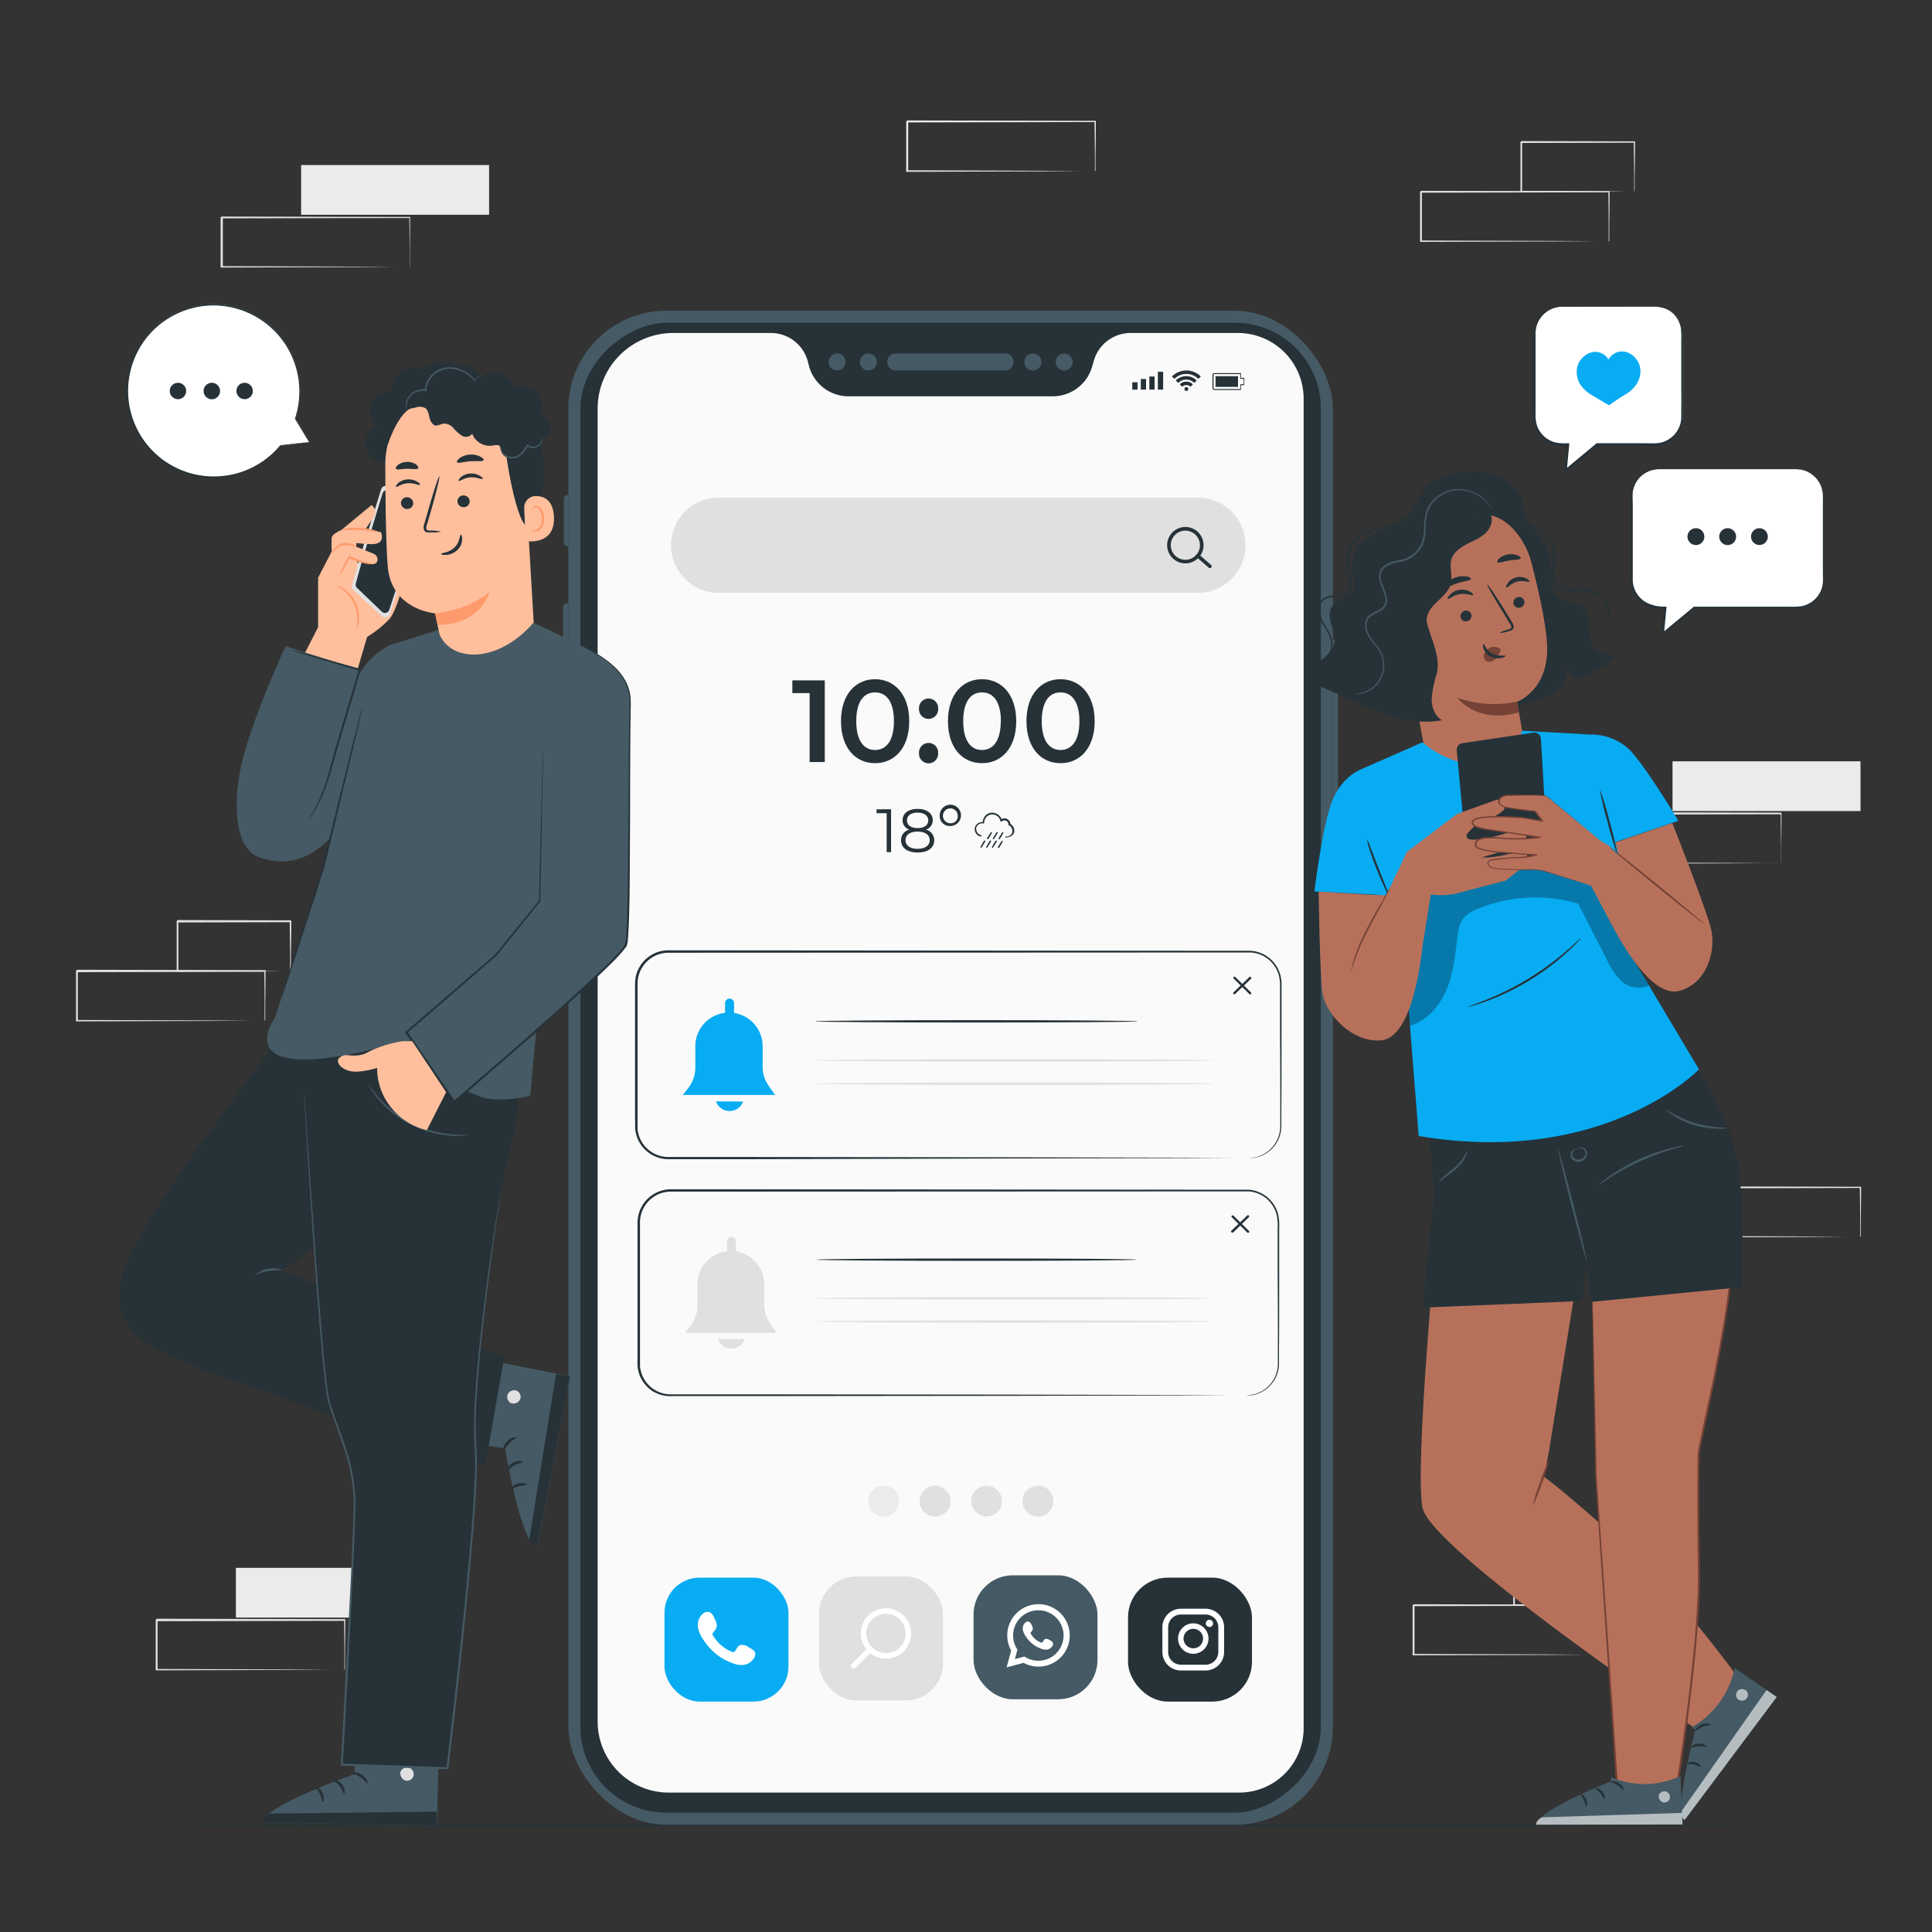 <svg xmlns="http://www.w3.org/2000/svg" viewBox="0 0 500 500"><rect x="0" y="0" width="500" height="500" fill="#333333" stroke="none"/><g id="freepik--background-complete--inject-31"><rect x="432.85" y="197.03" width="48.65" height="12.87" style="fill:#ebebeb"></rect><path d="M460.93,223.46a2.07,2.07,0,0,1,0-.23l0-.66c0-.61,0-1.45,0-2.53,0-2.23-.05-5.42-.09-9.45l.15.15-48.65.1.25-.25h0v6.52c0,2.15,0,4.26,0,6.33l-.24-.24,34.67.11,10.24.07,2.76,0,.73,0h.25s-.07,0-.22,0H460l-2.71,0-10.18.06-34.84.11H412v-.25c0-2.07,0-4.18,0-6.33v-6.52h0l.25-.25,48.65.1h.15v.15c0,4.07-.06,7.29-.08,9.53,0,1.07,0,1.91,0,2.5,0,.26,0,.47,0,.64S460.94,223.47,460.93,223.46Z" style="fill:#e0e0e0"></path><rect x="77.93" y="42.71" width="48.65" height="12.87" style="fill:#ebebeb"></rect><path d="M106,69.14s0-.09,0-.24l0-.66c0-.6,0-1.45,0-2.53,0-2.22,0-5.42-.08-9.44l.15.15-48.65.09c.11-.11-.25.25.25-.24h0v3.27c0,1.09,0,2.17,0,3.25v6.33l-.24-.24L92,69l10.23.06,2.77,0h.72a1.33,1.33,0,0,1,.26,0h-.22l-.7,0-2.71,0-10.18.07-34.84.11h-.24v-.24q0-3.11,0-6.33V56.29h0l.25-.25,48.65.1h.15v.15c0,4.06-.06,7.29-.08,9.53,0,1.07,0,1.9,0,2.5,0,.26,0,.47,0,.63A.85.85,0,0,1,106,69.14Z" style="fill:#e0e0e0"></path><rect x="61.05" y="405.76" width="48.65" height="12.87" style="fill:#ebebeb"></rect><path d="M89.13,432.19a1,1,0,0,1,0-.23v-.66c0-.61,0-1.45,0-2.53,0-2.23,0-5.42-.08-9.45l.15.15-48.65.1c.11-.11-.25.25.24-.25h0v12.85l-.24-.24,34.67.11,10.23.07,2.77,0,.72,0h.26l-.23,0h-.69l-2.71,0-10.18.06-34.84.11h-.25v-13.1h0l.25-.25,48.65.1h.15v.15c0,4.07-.06,7.29-.08,9.53,0,1.07,0,1.91,0,2.5,0,.26,0,.47,0,.64A1.23,1.23,0,0,1,89.13,432.19Z" style="fill:#e0e0e0"></path><path d="M416.32,62.49a2.07,2.07,0,0,1,0-.23l0-.66c0-.6,0-1.45,0-2.53,0-2.22,0-5.42-.08-9.45l.15.15-48.65.1.25-.25h0v6.53c0,2.15,0,4.27,0,6.33l-.24-.24,34.67.11,10.23.07,2.77,0,.73,0h.25s-.07,0-.22,0l-.7,0-2.71,0-10.18.07-34.84.11h-.24v-.25c0-2.06,0-4.18,0-6.33V49.63h0c.5-.49.14-.13.25-.24l48.65.09h.15v.15c0,4.07-.06,7.29-.08,9.54,0,1.07,0,1.9,0,2.5,0,.26,0,.46,0,.63S416.33,62.5,416.32,62.49Z" style="fill:#e0e0e0"></path><path d="M422.92,49.62a1.22,1.22,0,0,1,0-.24c0-.19,0-.41,0-.68,0-.64,0-1.5,0-2.58,0-2.26-.06-5.45-.1-9.37l.18.18L393.69,37c-.22.22.3-.3.24-.25h0v6.62q0,3.24,0,6.24l-.23-.23,20.91.11,6.09.07,1.64,0,.59,0a3.28,3.28,0,0,1-.53,0l-1.6,0-6,.07-21.07.11h-.24v-.24c0-2,0-4.08,0-6.24V36.76h0l.25-.25,29.23.07h.18v.17c0,4-.08,7.19-.1,9.47,0,1.07,0,1.92,0,2.55S422.93,49.64,422.92,49.62Z" style="fill:#e0e0e0"></path><path d="M68.48,264.22a2.07,2.07,0,0,1,0-.23l0-.66c0-.61,0-1.45,0-2.53,0-2.23,0-5.42-.08-9.45l.15.15-48.65.1.25-.25h0v6.53q0,3.23,0,6.33l-.24-.24,34.67.11,10.23.07,2.77,0,.73,0h.25s-.07,0-.22,0h-.7l-2.71,0-10.18.07-34.84.11h-.24v-.25c0-2.07,0-4.18,0-6.33v-6.53h0c.5-.49.14-.14.25-.25l48.65.1h.15v.15c0,4.07-.06,7.29-.08,9.54,0,1.06,0,1.9,0,2.49V264C68.49,264.16,68.49,264.23,68.48,264.22Z" style="fill:#e0e0e0"></path><path d="M75.08,251.35a1.22,1.22,0,0,1,0-.24c0-.19,0-.41,0-.68,0-.64,0-1.5,0-2.59,0-2.25-.06-5.44-.1-9.36l.18.18-29.23.07c-.22.22.3-.3.24-.25h0v6.62c0,2.15,0,4.24,0,6.24l-.23-.23,20.91.11,6.09.06,1.64,0,.59,0a3.28,3.28,0,0,1-.53,0l-1.6,0-6,.07-21.07.11h-.24v-.24c0-2,0-4.09,0-6.24v-6.62h0l.25-.25,29.23.07h.18v.18c0,4-.08,7.19-.1,9.47,0,1.07,0,1.92,0,2.54S75.09,251.36,75.08,251.35Z" style="fill:#e0e0e0"></path><path d="M414.41,428.29a1,1,0,0,1,0-.23c0-.17,0-.39,0-.66,0-.61,0-1.45,0-2.53,0-2.23,0-5.42-.08-9.45l.15.15-48.65.1c.11-.11-.25.25.24-.25h0v12.86l-.25-.24,34.68.11,10.23.07,2.77,0,.72,0h.26l-.23,0-.69,0-2.72,0-10.18.07-34.84.11h-.24V415.43h0l.25-.25,48.65.1h.15v.15c0,4.07-.07,7.29-.09,9.54,0,1.06,0,1.9,0,2.5,0,.26,0,.46,0,.63A1.23,1.23,0,0,1,414.41,428.29Z" style="fill:#e0e0e0"></path><path d="M421,415.42s0-.09,0-.24,0-.41,0-.68c0-.64,0-1.5-.05-2.58,0-2.26-.05-5.45-.09-9.37l.17.18-29.23.07.25-.25h0v6.62c0,2.15,0,4.24,0,6.24l-.24-.23,20.91.11,6.09.06,1.65,0,.58,0a3.28,3.28,0,0,1-.53,0l-1.59,0-6,.07-21.07.11h-.23v-.24c0-2,0-4.09,0-6.24,0-1.07,0-2.17,0-3.27v-3.35h0c0,.06.47-.47.25-.25l29.23.07h.18v.18c0,4-.07,7.19-.09,9.47,0,1.07,0,1.92,0,2.54A4.76,4.76,0,0,1,421,415.42Z" style="fill:#e0e0e0"></path><path d="M283.36,44.29a1,1,0,0,1,0-.23c0-.18,0-.39,0-.66,0-.61,0-1.46,0-2.54,0-2.22-.05-5.41-.09-9.44l.16.16-48.65.1c.12-.11-.26.26.26-.26h0V38q0,3.23,0,6.33l-.25-.25,34.66.11,10.24.08,2.77,0,.72,0h.26s-.07,0-.22,0l-.7,0-2.71,0-10.18.07-34.84.12h-.26V31.43h0l.26-.26,48.65.1h.16v.16c0,4.07-.07,7.29-.09,9.54,0,1.06,0,1.9,0,2.5,0,.25,0,.46,0,.63S283.37,44.3,283.36,44.29Z" style="fill:#ebebeb"></path><path d="M481.41,320.15a2.07,2.07,0,0,1,0-.23l0-.67c0-.6,0-1.45,0-2.53,0-2.22,0-5.42-.09-9.44l.16.16-48.65.1.26-.26h0v6.52q0,3.23,0,6.33l-.25-.25,34.67.11,10.23.07,2.77,0h.72l.26,0s-.07,0-.22,0h-.7l-2.71,0-10.18.07-34.84.12h-.26V307.3h0l.26-.26,48.65.1h.16v.16c0,4.06-.07,7.29-.09,9.54,0,1.06,0,1.89,0,2.49V320C481.42,320.09,481.42,320.16,481.41,320.15Z" style="fill:#ebebeb"></path></g><g id="freepik--Floor--inject-31"><path d="M18.19,472.23c0-.15,103.79-.26,231.8-.26s231.82.11,231.82.26-103.77.26-231.82.26S18.19,472.37,18.19,472.23Z" style="fill:#263238"></path></g><g id="freepik--Device--inject-31"><rect x="147.09" y="80.42" width="197.86" height="391.82" rx="25.34" style="fill:#455a64"></rect><rect x="53.23" y="180.51" width="385.59" height="191.63" rx="22.23" transform="translate(522.35 30.3) rotate(90)" style="fill:#263238"></rect><path d="M231.82,95.88a2.2,2.2,0,1,1,0-4.4h28.29a2.2,2.2,0,0,1,0,4.4Z" style="fill:#455a64"></path><path d="M216.64,95.88a2.2,2.2,0,1,1,2.2-2.2A2.21,2.21,0,0,1,216.64,95.88Z" style="fill:#455a64"></path><path d="M224.74,95.88a2.2,2.2,0,1,1,2.2-2.2A2.21,2.21,0,0,1,224.74,95.88Z" style="fill:#455a64"></path><path d="M275.41,95.88a2.2,2.2,0,1,1,2.2-2.2A2.21,2.21,0,0,1,275.41,95.88Z" style="fill:#455a64"></path><path d="M267.31,95.88a2.2,2.2,0,1,1,2.2-2.2A2.21,2.21,0,0,1,267.31,95.88Z" style="fill:#455a64"></path><path d="M320.38,86.18H292.6a9.89,9.89,0,0,0-9.5,7.13l-.47,1.62a10.58,10.58,0,0,1-10.16,7.63H219.58a10.58,10.58,0,0,1-10.16-7.63L209,93.31a9.89,9.89,0,0,0-9.5-7.13H174.24a19.57,19.57,0,0,0-19.57,19.57V445.51a18.41,18.41,0,0,0,18.41,18.41H320.71a16.67,16.67,0,0,0,16.67-16.67V103.18A17,17,0,0,0,320.38,86.18Z" style="fill:#fafafa"></path><path d="M346,165.58h.23a0,0,0,0,1,0,0v45a0,0,0,0,1,0,0H346a1.07,1.07,0,0,1-1.07-1.07v-42.9A1.07,1.07,0,0,1,346,165.58Z" transform="translate(691.21 376.19) rotate(180)" style="fill:#455a64"></path><path d="M146.81,193.33h.28a0,0,0,0,1,0,0v28.51a0,0,0,0,1,0,0h-.28a1.07,1.07,0,0,1-1.07-1.07V194.4A1.07,1.07,0,0,1,146.81,193.33Z" style="fill:#455a64"></path><path d="M146.81,156.08h.28a0,0,0,0,1,0,0v28.51a0,0,0,0,1,0,0h-.28a1.07,1.07,0,0,1-1.07-1.07V157.15A1.07,1.07,0,0,1,146.81,156.08Z" style="fill:#455a64"></path><path d="M146.88,128.12h.21a0,0,0,0,1,0,0v13.26a0,0,0,0,1,0,0h-.21a.95.95,0,0,1-.95-.95V129.07a.95.95,0,0,1,.95-.95Z" style="fill:#455a64"></path><rect x="293.03" y="98.93" width="1.36" height="1.91" style="fill:#263238"></rect><rect x="295.24" y="98.08" width="1.36" height="2.75" style="fill:#263238"></rect><rect x="297.45" y="97.44" width="1.36" height="3.39" style="fill:#263238"></rect><rect x="299.66" y="96.21" width="1.36" height="4.62" style="fill:#263238"></rect><path d="M321.09,100.93h-6.83a.49.49,0,0,1-.49-.49V97.05a.49.49,0,0,1,.49-.49h6.83a.11.11,0,0,1,.08,0,.12.12,0,0,1,0,.09V97.8h.73a.13.13,0,0,1,.13.12v1.64a.12.12,0,0,1-.13.12h-.73v1.12A.13.13,0,0,1,321.09,100.93ZM321,96.81h-6.7a.24.24,0,0,0-.24.24v3.39a.24.24,0,0,0,.24.24H321V99.56a.13.13,0,0,1,.13-.13h.73V98.05h-.73a.13.13,0,0,1-.13-.13Z" style="fill:#263238"></path><polygon points="314.58 100.12 314.58 97.36 320.4 97.36 320.4 98.61 320.4 98.88 320.4 100.12 314.58 100.12" style="fill:#263238"></polygon><path d="M307.53,100.67a.5.5,0,0,0-.5-.5.5.5,0,1,0,.5.5Z" style="fill:#263238"></path><path d="M305.33,99.46l.63.64a1.53,1.53,0,0,1,1.07-.44,1.51,1.51,0,0,1,1.06.44l.64-.64a2.43,2.43,0,0,0-1.7-.7A2.39,2.39,0,0,0,305.33,99.46Z" style="fill:#263238"></path><path d="M307,97.34a3.84,3.84,0,0,0-2.71,1.12l.64.64a2.91,2.91,0,0,1,4.13,0l.64-.64A3.82,3.82,0,0,0,307,97.34Z" style="fill:#263238"></path><path d="M303.29,97.43l.64.63a4.39,4.39,0,0,1,6.2,0l.64-.63a5.29,5.29,0,0,0-7.48,0Z" style="fill:#263238"></path><path d="M310,153.43H186a12.34,12.34,0,0,1-12.34-12.33h0A12.34,12.34,0,0,1,186,128.77H310a12.33,12.33,0,0,1,12.33,12.33h0A12.33,12.33,0,0,1,310,153.43Z" style="fill:#e0e0e0"></path><path d="M306.77,145.8a4.71,4.71,0,1,1,4.71-4.7A4.71,4.71,0,0,1,306.77,145.8Zm0-8.47a3.77,3.77,0,1,0,3.77,3.77A3.77,3.77,0,0,0,306.77,137.33Z" style="fill:#263238"></path><path d="M313.09,147a.45.45,0,0,1-.31-.11l-3.1-2.71a.47.47,0,0,1,0-.66.46.46,0,0,1,.66,0l3.1,2.71a.47.47,0,0,1,0,.66A.44.44,0,0,1,313.09,147Z" style="fill:#263238"></path><path d="M232.69,388.49a4,4,0,1,1-4-4A4,4,0,0,1,232.69,388.49Z" style="fill:#ebebeb"></path><path d="M246,388.49a4,4,0,1,1-4-4A4,4,0,0,1,246,388.49Z" style="fill:#e0e0e0"></path><circle cx="255.33" cy="388.49" r="3.98" style="fill:#e0e0e0"></circle><path d="M272.62,388.49a4,4,0,1,1-4-4A4,4,0,0,1,272.62,388.49Z" style="fill:#e0e0e0"></path><rect x="171.97" y="408.29" width="32.08" height="32.08" rx="9.07" style="fill:#08ACF2"></rect><rect x="211.96" y="407.99" width="32.08" height="32.08" rx="9.61" style="fill:#e0e0e0"></rect><rect x="251.95" y="407.69" width="32.08" height="32.08" rx="10.16" style="fill:#455a64"></rect><rect x="291.93" y="408.29" width="32.08" height="32.08" rx="10.28" style="fill:#263238"></rect><path d="M260.51,431.52l1.17-4.36a8,8,0,0,1-1-3.89,8.08,8.08,0,1,1,4.22,7.07Zm4.6-2.81.27.17a6.53,6.53,0,1,0-3.19-5.61,6.51,6.51,0,0,0,.95,3.38l.17.28-.65,2.44Z" style="fill:#fff"></path><path d="M271.62,424.44a1.34,1.34,0,0,0-1.15-.26c-.3.12-.49.59-.69.83a.29.29,0,0,1-.37.08,5.24,5.24,0,0,1-2.61-2.24.32.32,0,0,1,0-.43,1.73,1.73,0,0,0,.48-.77,1.7,1.7,0,0,0-.21-.91,2.16,2.16,0,0,0-.68-1,.91.91,0,0,0-1,.15,2,2,0,0,0-.7,1.6,2.1,2.1,0,0,0,.06.51,4.55,4.55,0,0,0,.49,1.13q.24.4.51.78A8.23,8.23,0,0,0,268,426a7,7,0,0,0,1.38.65,3.08,3.08,0,0,0,1.61.26,2,2,0,0,0,1.46-1.09,1,1,0,0,0,.07-.55C272.44,424.85,271.93,424.62,271.62,424.44Z" style="fill:#fff;fill-rule:evenodd"></path><path d="M193.67,426.26a2.54,2.54,0,0,0-2.19-.49c-.57.23-.93,1.12-1.3,1.57a.54.54,0,0,1-.7.16,9.88,9.88,0,0,1-4.95-4.24.61.61,0,0,1,.07-.83,3.29,3.29,0,0,0,.9-1.46,3.18,3.18,0,0,0-.4-1.73c-.3-.64-.63-1.56-1.28-1.92a1.74,1.74,0,0,0-1.9.28,3.85,3.85,0,0,0-1.33,3,4,4,0,0,0,.12,1,7.68,7.68,0,0,0,.93,2.14c.3.51.62,1,1,1.48a15,15,0,0,0,4.21,3.91,13.4,13.4,0,0,0,2.62,1.25,5.86,5.86,0,0,0,3.06.48,3.7,3.7,0,0,0,2.77-2.06,1.81,1.81,0,0,0,.13-1.05C195.24,427,194.26,426.61,193.67,426.26Z" style="fill:#fff;fill-rule:evenodd"></path><path d="M313,419.19a.94.94,0,1,0,.94.94A.94.94,0,0,0,313,419.19Z" style="fill:#fff"></path><path d="M308.83,420.12a3.94,3.94,0,1,0,3.93,3.94A3.95,3.95,0,0,0,308.83,420.12Zm0,6.46a2.52,2.52,0,1,1,2.52-2.52A2.52,2.52,0,0,1,308.83,426.58Z" style="fill:#fff"></path><path d="M312,432.32h-6.38a4.8,4.8,0,0,1-4.8-4.8v-6.38a4.8,4.8,0,0,1,4.8-4.8H312a4.8,4.8,0,0,1,4.8,4.8v6.38A4.8,4.8,0,0,1,312,432.32Zm-6.38-14.48a3.3,3.3,0,0,0-3.3,3.3v6.38a3.3,3.3,0,0,0,3.3,3.3H312a3.3,3.3,0,0,0,3.3-3.3v-6.38a3.3,3.3,0,0,0-3.3-3.3Z" style="fill:#fff"></path><path d="M220.9,431.85a.72.72,0,0,1-.5-1.22l3.81-3.81a6.57,6.57,0,0,1,.47-8.69,6.52,6.52,0,1,1,.53,9.7l-3.81,3.81A.71.71,0,0,1,220.9,431.85Zm8.39-14.2a5.09,5.09,0,1,0,3.6,1.49A5.06,5.06,0,0,0,229.29,417.65Z" style="fill:#fff"></path><path d="M260.39,216.59a1.26,1.26,0,0,0,.34,0,1.83,1.83,0,0,0,.87-.38,1.76,1.76,0,0,0,.44-.52,1.58,1.58,0,0,0,.14-.36,1.93,1.93,0,0,0,.05-.42,1.39,1.39,0,0,0-.07-.44A2,2,0,0,0,262,214a1.74,1.74,0,0,0-.74-.68h0v0a1.27,1.27,0,0,0-.68-1.14,1.25,1.25,0,0,0-1.41.23l0,0v-.05a2.35,2.35,0,0,0-1.44-1.66,2.45,2.45,0,0,0-.58-.14h-.3l-.3,0a2.16,2.16,0,0,0-1,.49,2.61,2.61,0,0,0-.66.87,2.27,2.27,0,0,0-.19,1v0h0a1.68,1.68,0,0,0-1.13.13,2.11,2.11,0,0,0-.45.31,2,2,0,0,0-.33.39,1.66,1.66,0,0,0-.17.45,1.71,1.71,0,0,0,0,.45,1.89,1.89,0,0,0,.24.75,1.78,1.78,0,0,0,.81.75,2.44,2.44,0,0,0,.38.13h-.1l-.12,0-.17-.06a1.8,1.8,0,0,1-.83-.75,1.94,1.94,0,0,1-.25-.77,1.81,1.81,0,0,1,0-.46,2,2,0,0,1,.18-.46,1.85,1.85,0,0,1,.34-.41,1.69,1.69,0,0,1,.46-.31,1.73,1.73,0,0,1,1.17-.15l0,0a2.21,2.21,0,0,1,.2-1,2.75,2.75,0,0,1,.67-.9,2.19,2.19,0,0,1,1-.5,1.55,1.55,0,0,1,.31,0h.15l.15,0a1.77,1.77,0,0,1,.6.15,2.39,2.39,0,0,1,1.48,1.69h0a1.3,1.3,0,0,1,1.48-.25,1.32,1.32,0,0,1,.7,1.2l0,0a1.79,1.79,0,0,1,.76.7,2.16,2.16,0,0,1,.19.45,1.74,1.74,0,0,1,.06.45,1.24,1.24,0,0,1,0,.43,1.44,1.44,0,0,1-.15.36,1.58,1.58,0,0,1-.45.53,1.75,1.75,0,0,1-.89.37.79.79,0,0,1-.26,0Z" style="fill:#263238"></path><path d="M260.55,216.77h-.19a.16.16,0,0,1-.13-.11.16.16,0,0,1,0-.16.19.19,0,0,1,.15,0,1.57,1.57,0,0,0,.29,0,1.67,1.67,0,0,0,.79-.35,1.5,1.5,0,0,0,.4-.47,1.73,1.73,0,0,0,.13-.33,1.55,1.55,0,0,0,0-.37,2.28,2.28,0,0,0-.06-.39,1.78,1.78,0,0,0-.17-.4,1.51,1.51,0,0,0-.67-.61.2.2,0,0,1-.11-.16,1.09,1.09,0,0,0-.58-1,1.07,1.07,0,0,0-1.22.21l0,0a.18.18,0,0,1-.16,0,.16.16,0,0,1-.11-.12l0-.06a2.16,2.16,0,0,0-1.34-1.53,1.87,1.87,0,0,0-.54-.14h-.35a1.25,1.25,0,0,0-.19,0,2,2,0,0,0-1,.46,2.31,2.31,0,0,0-.61.81,2,2,0,0,0-.18.93v0a.16.16,0,0,1-.06.13.15.15,0,0,1-.14,0h0a1.46,1.46,0,0,0-1,.12,1.65,1.65,0,0,0-.41.28,1.79,1.79,0,0,0-.3.36,1.67,1.67,0,0,0-.16.4,1.06,1.06,0,0,0,0,.39,1.54,1.54,0,0,0,.21.69,1.68,1.68,0,0,0,.74.69,2,2,0,0,0,.31.1.19.19,0,0,1,.14.08.2.2,0,0,1,0,.13.18.18,0,0,1-.21.11h-.08l-.15,0h0l-.15-.06a2,2,0,0,1-.9-.81,2,2,0,0,1-.27-.84,1.8,1.8,0,0,1,0-.5,1.77,1.77,0,0,1,.19-.51,2.34,2.34,0,0,1,.37-.45,2.38,2.38,0,0,1,.49-.34,2,2,0,0,1,1-.19,2.52,2.52,0,0,1,.21-.88,2.86,2.86,0,0,1,.71-1,2.35,2.35,0,0,1,1.14-.54.88.88,0,0,1,.24,0h.24l.18,0a2.26,2.26,0,0,1,.63.15,2.66,2.66,0,0,1,1.5,1.53,1.44,1.44,0,0,1,1.42-.08,1.47,1.47,0,0,1,.79,1.22,2,2,0,0,1,.72.71,2.26,2.26,0,0,1,.21.48,2.62,2.62,0,0,1,.07.5,1.82,1.82,0,0,1-.06.46,1.52,1.52,0,0,1-.17.42,2,2,0,0,1-.49.57,2,2,0,0,1-1,.41Z" style="fill:#263238"></path><path d="M256.56,215.44a8,8,0,0,1-.45.8,7.32,7.32,0,0,1-.5.78,5.3,5.3,0,0,1,.45-.81A6.12,6.12,0,0,1,256.56,215.44Z" style="fill:#263238"></path><path d="M255.62,217.19a.16.16,0,0,1-.09,0c-.16-.1-.16-.13.39-1s.53-.83.6-.85a.17.17,0,0,1,.12,0h0a.2.2,0,0,1,.08.1c0,.07,0,.11-.47.93S255.72,217.19,255.62,217.19Z" style="fill:#263238"></path><path d="M258.05,215.44a8,8,0,0,1-.45.8,7.32,7.32,0,0,1-.5.78,5.75,5.75,0,0,1,.44-.81A6.86,6.86,0,0,1,258.05,215.44Z" style="fill:#263238"></path><path d="M257.1,217.18l-.09,0c-.15-.1-.15-.12.4-1s.53-.83.6-.85a.17.17,0,0,1,.12,0h0c.15.09.15.12-.39,1s-.53.83-.6.85Z" style="fill:#263238"></path><path d="M259.53,215.44a5.38,5.38,0,0,1-.44.8,6.49,6.49,0,0,1-.51.78,8.76,8.76,0,0,1,.45-.81A7.79,7.79,0,0,1,259.53,215.44Z" style="fill:#263238"></path><path d="M258.6,217.19l-.1,0c-.15-.1-.15-.13.39-1s.53-.83.6-.85a.2.2,0,0,1,.13,0h0a.18.18,0,0,1,.07.1c0,.07,0,.11-.47.93S258.69,217.19,258.6,217.19Z" style="fill:#263238"></path><path d="M254.84,217.65a8.76,8.76,0,0,1-.45.81,6.55,6.55,0,0,1-.5.77,6,6,0,0,1,.44-.8A7.67,7.67,0,0,1,254.84,217.65Z" style="fill:#263238"></path><path d="M253.89,219.4l-.09,0a.18.18,0,0,1-.07-.1c0-.07,0-.1.47-.93s.56-.92.72-.82h0c.15.09.15.12-.39,1s-.53.83-.6.85Z" style="fill:#263238"></path><path d="M256.32,217.65a5.75,5.75,0,0,1-.44.81,5.88,5.88,0,0,1-.51.77s.19-.37.45-.8A8.84,8.84,0,0,1,256.32,217.65Z" style="fill:#263238"></path><path d="M255.38,219.4l-.09,0a.14.14,0,0,1-.07-.1c0-.07,0-.1.46-.92s.57-.93.73-.83h0c.15.09.15.12-.4,1s-.53.83-.6.85Z" style="fill:#263238"></path><path d="M257.81,217.65a13.4,13.4,0,0,1-.95,1.58s.19-.37.45-.8A8.84,8.84,0,0,1,257.81,217.65Z" style="fill:#263238"></path><path d="M256.86,219.4a.11.11,0,0,1-.08,0,.16.16,0,0,1-.08-.1c0-.07,0-.1.47-.93s.57-.92.72-.82h0c.16.09.16.12-.39,1s-.53.83-.6.85Z" style="fill:#263238"></path><path d="M259.36,217.69a5.38,5.38,0,0,1-.44.8c-.27.44-.49.79-.5.78a5.75,5.75,0,0,1,.44-.81A7.79,7.79,0,0,1,259.36,217.69Z" style="fill:#263238"></path><path d="M258.43,219.44l-.1,0c-.15-.1-.15-.13.39-1s.54-.83.6-.85a.19.19,0,0,1,.13,0h0a.18.18,0,0,1,.07.1c0,.07,0,.11-.46.93S258.53,219.44,258.43,219.44Z" style="fill:#263238"></path><path d="M230.61,209.44v11.09h-1.14V210.45h-2.62v-1Z" style="fill:#263238"></path><path d="M241.78,217.44c0,2-1.66,3.19-4.31,3.19s-4.28-1.22-4.28-3.19a2.77,2.77,0,0,1,2.14-2.73,2.5,2.5,0,0,1-1.74-2.44c0-1.8,1.54-2.93,3.88-2.93s3.92,1.13,3.92,2.93a2.51,2.51,0,0,1-1.78,2.44A2.8,2.8,0,0,1,241.78,217.44Zm-1.17,0c0-1.37-1.17-2.22-3.14-2.22s-3.12.85-3.12,2.22,1.16,2.23,3.12,2.23S240.61,218.8,240.61,217.43Zm-3.14-3.13c1.73,0,2.76-.77,2.76-2s-1.09-2-2.76-2-2.74.76-2.74,2S235.74,214.3,237.47,214.3Z" style="fill:#263238"></path><path d="M243.21,211.23a2.75,2.75,0,1,1,2.74,2.53A2.54,2.54,0,0,1,243.21,211.23Zm4.66,0a1.92,1.92,0,1,0-1.92,1.82A1.79,1.79,0,0,0,247.87,211.23Z" style="fill:#263238"></path><path d="M213.45,176.08v21.13h-3.92V179.37h-4.47v-3.29Z" style="fill:#263238"></path><path d="M217.65,186.64c0-6.94,3.8-10.86,8.81-10.86s8.85,3.92,8.85,10.86-3.81,10.87-8.85,10.87S217.65,193.58,217.65,186.64Zm13.7,0c0-5.1-2-7.45-4.89-7.45s-4.86,2.35-4.86,7.45,2,7.46,4.86,7.46S231.35,191.74,231.35,186.64Z" style="fill:#263238"></path><path d="M237.84,183.41a2.48,2.48,0,1,1,4.95,0,2.48,2.48,0,1,1-4.95,0Zm0,11.5a2.48,2.48,0,1,1,4.95,0,2.48,2.48,0,1,1-4.95,0Z" style="fill:#263238"></path><path d="M245.33,186.64c0-6.94,3.8-10.86,8.81-10.86S263,179.7,263,186.64s-3.81,10.87-8.85,10.87S245.33,193.58,245.33,186.64Zm13.7,0c0-5.1-2-7.45-4.89-7.45s-4.86,2.35-4.86,7.45,2,7.46,4.86,7.46S259,191.74,259,186.64Z" style="fill:#263238"></path><path d="M265.65,186.64c0-6.94,3.8-10.86,8.81-10.86s8.84,3.92,8.84,10.86-3.8,10.87-8.84,10.87S265.65,193.58,265.65,186.64Zm13.7,0c0-5.1-2-7.45-4.89-7.45s-4.86,2.35-4.86,7.45,2,7.46,4.86,7.46S279.35,191.74,279.35,186.64Z" style="fill:#263238"></path><rect x="164.66" y="246.25" width="166.8" height="53.48" rx="8.31" style="fill:#fafafa"></rect><path d="M323.15,299.73s.38,0,1.09-.11a8.15,8.15,0,0,0,3-1.05,8.3,8.3,0,0,0,3.4-3.82,8.45,8.45,0,0,0,.69-3.22c0-1.19,0-2.47,0-3.81,0-5.4,0-12-.06-19.66q0-5.74,0-12.27a12.49,12.49,0,0,0-.26-3.23,8.13,8.13,0,0,0-1.45-2.95,8,8,0,0,0-5.89-3.11L173,246.57a8,8,0,0,0-4.91,1.69,7.88,7.88,0,0,0-2.83,4.32,9.08,9.08,0,0,0-.26,2.62v8.1q0,10.76,0,21.17v5.18c0,.85,0,1.73,0,2.54a8.85,8.85,0,0,0,.6,2.38,8.09,8.09,0,0,0,7.79,4.86H193l67.75.07,45.67.1,12.42.06,3.23,0,1.1,0-1.1,0-3.23,0-12.42.06-45.67.1L193,300H173.39a8.73,8.73,0,0,1-4.95-1.3,8.63,8.63,0,0,1-3.39-3.92,9.09,9.09,0,0,1-.65-2.56c-.07-.9,0-1.74-.05-2.6V255.2a10.13,10.13,0,0,1,.27-2.78,8.64,8.64,0,0,1,8.35-6.48l150.72.12a8.52,8.52,0,0,1,7.7,6.4,12.63,12.63,0,0,1,.27,3.33q0,6.53,0,12.27c0,7.66,0,14.26-.05,19.66,0,1.34,0,2.62,0,3.81a8.34,8.34,0,0,1-4.24,7.14,7.75,7.75,0,0,1-3.07,1A6.5,6.5,0,0,1,323.15,299.73Z" style="fill:#263238"></path><path d="M319.45,257.32a.31.31,0,0,1-.22-.09.3.3,0,0,1,0-.42l4.11-3.94a.3.3,0,0,1,.42.43l-4.11,3.94A.29.29,0,0,1,319.45,257.32Z" style="fill:#263238"></path><path d="M323.54,257.34a.32.32,0,0,1-.21-.08l-4.07-4a.29.29,0,0,1,0-.42.3.3,0,0,1,.42,0l4.07,4a.3.3,0,0,1-.21.51Z" style="fill:#263238"></path><path d="M200.6,283.38,198.93,281a8.54,8.54,0,0,1-1.56-4.9v-5.34a8.7,8.7,0,0,0-7.39-8.6v-2.55a1.17,1.17,0,0,0-1.17-1.17h0a1.17,1.17,0,0,0-1.17,1.17v2.51a8.7,8.7,0,0,0-7.69,8.65v5.53a8.5,8.5,0,0,1-1.81,5.24l-1.44,1.84Z" style="fill:#08ACF2"></path><path d="M187.39,287.26a3.77,3.77,0,0,0,3.91-.67,3.72,3.72,0,0,0,1-1.51l-7-.05A3.78,3.78,0,0,0,187.39,287.26Z" style="fill:#08ACF2"></path><path d="M294.44,264.32c0,.17-18.68.31-41.73.31s-41.73-.14-41.73-.31,18.68-.31,41.73-.31S294.44,264.15,294.44,264.32Z" style="fill:#263238"></path><path d="M314.11,274.42c0,.17-23.09.31-51.56.31s-51.57-.14-51.57-.31,23.08-.31,51.57-.31S314.11,274.25,314.11,274.42Z" style="fill:#e0e0e0"></path><path d="M314.11,280.47c0,.17-23.09.31-51.56.31s-51.57-.14-51.57-.31,23.08-.31,51.57-.31S314.11,280.3,314.11,280.47Z" style="fill:#e0e0e0"></path><rect x="165.28" y="308.05" width="165.54" height="53.07" rx="8.31" style="fill:#fafafa"></rect><path d="M322.52,361.12s.37,0,1.09-.11a8,8,0,0,0,3-1,8.36,8.36,0,0,0,3.4-3.77,8.48,8.48,0,0,0,.71-3.19v-3.78c0-5.36,0-11.9-.06-19.5q0-5.7,0-12.17a12.3,12.3,0,0,0-.26-3.21,8.24,8.24,0,0,0-1.43-2.93,8,8,0,0,0-5.83-3.13l-149.51.06a8,8,0,0,0-7.73,5.93,8.65,8.65,0,0,0-.27,2.6v2.69c0,1.79,0,3.57,0,5.35v26.14c0,.85,0,1.72,0,2.52a8.62,8.62,0,0,0,.6,2.36,8,8,0,0,0,7.7,4.87h19.43l67.22.07,45.32.1,12.33.06,3.2,0,1.09,0-1.09,0-3.2,0-12.33.06-45.32.1-67.22.07H173.93A8.75,8.75,0,0,1,169,360.1a8.63,8.63,0,0,1-3.35-3.91,9.68,9.68,0,0,1-.65-2.54c-.06-.89,0-1.72,0-2.58v-5.14q0-10.32,0-21v-8a9.66,9.66,0,0,1,.3-2.76,8.66,8.66,0,0,1,8.33-6.39l149.54.12a8.52,8.52,0,0,1,7.62,6.4,12.44,12.44,0,0,1,.26,3.31q0,6.46,0,12.17c0,7.6,0,14.14-.05,19.5,0,1.34,0,2.6,0,3.79a8.18,8.18,0,0,1-.76,3.25,8.34,8.34,0,0,1-3.5,3.8,7.7,7.7,0,0,1-3.05,1A6.38,6.38,0,0,1,322.52,361.12Z" style="fill:#263238"></path><path d="M318.91,319a.3.3,0,0,1-.21-.52l4.08-3.9a.3.3,0,0,1,.42,0,.29.29,0,0,1,0,.42L319.11,319A.3.3,0,0,1,318.91,319Z" style="fill:#263238"></path><path d="M323,319.06a.29.29,0,0,1-.21-.09l-4-3.94a.3.3,0,0,1,0-.42.31.31,0,0,1,.43,0l4,3.94a.31.31,0,0,1,0,.43A.3.3,0,0,1,323,319.06Z" style="fill:#263238"></path><path d="M201,344.9l-1.67-2.36a8.45,8.45,0,0,1-1.54-4.86v-5.3a8.64,8.64,0,0,0-7.33-8.54v-2.53a1.16,1.16,0,0,0-1.17-1.16h0a1.16,1.16,0,0,0-1.16,1.16v2.49a8.65,8.65,0,0,0-7.63,8.59v5.49a8.43,8.43,0,0,1-1.79,5.2l-1.43,1.82Z" style="fill:#e0e0e0"></path><path d="M187.85,348.75a3.77,3.77,0,0,0,3.88-.67,3.6,3.6,0,0,0,1-1.5l-6.91-.05A3.74,3.74,0,0,0,187.85,348.75Z" style="fill:#e0e0e0"></path><path d="M294.09,326c0,.17-18.54.31-41.41.31s-41.42-.14-41.42-.31,18.54-.31,41.42-.31S294.09,325.81,294.09,326Z" style="fill:#263238"></path><path d="M313.61,336c0,.18-22.91.32-51.17.32s-51.18-.14-51.18-.32,22.91-.31,51.18-.31S313.61,335.83,313.61,336Z" style="fill:#e0e0e0"></path><path d="M313.61,342c0,.17-22.91.31-51.17.31s-51.18-.14-51.18-.31,22.91-.31,51.18-.31S313.61,341.84,313.61,342Z" style="fill:#e0e0e0"></path></g><g id="freepik--speech-bubbles-2--inject-31"><path d="M464.9,121.43H429.35a7.06,7.06,0,0,0-7.06,7.06v21.75a7.06,7.06,0,0,0,7.06,7H431l-.63,6.71,8.07-6.71H464.9a7.05,7.05,0,0,0,7.05-7V128.49A7.06,7.06,0,0,0,464.9,121.43Z" style="fill:#fff"></path><path d="M464.9,121.43a1.88,1.88,0,0,1,.35,0,6,6,0,0,1,1,.1,7,7,0,0,1,3.54,1.79,7.24,7.24,0,0,1,1.68,2.39,8,8,0,0,1,.59,3.42c0,2.49,0,5.32,0,8.47s0,6.61,0,10.34c0,.94,0,1.87,0,2.87a7.17,7.17,0,0,1-.84,2.89,7.29,7.29,0,0,1-5,3.68,17.78,17.78,0,0,1-3.25.15H438.42l.16-.06-8.07,6.71-.48.4.06-.63c.1-1.09.21-2.27.32-3.45s.21-2.22.31-3.25l.26.28c-.71,0-1.39,0-2.13,0a6.93,6.93,0,0,1-2.11-.46,7.4,7.4,0,0,1-3.35-2.59,7.26,7.26,0,0,1-1.34-3.95c0-1.37,0-2.69,0-4,0-5.3,0-10.41,0-15.27,0-.61,0-1.21,0-1.81a15.75,15.75,0,0,1,.05-1.81,7.38,7.38,0,0,1,1.29-3.33,7.3,7.3,0,0,1,5.89-3.07l12,0,17.3.08,4.69,0,1.22,0a2.24,2.24,0,0,1,.42,0,2.24,2.24,0,0,1-.42,0l-1.22,0-4.69,0-17.3.08-12,0a6.86,6.86,0,0,0-6.72,6c-.1,1.13,0,2.37,0,3.57,0,4.86,0,10,0,15.27,0,1.32,0,2.67,0,4a6.75,6.75,0,0,0,4.37,6.07A10.24,10.24,0,0,0,431,157h.28l0,.29c-.1,1-.2,2.14-.31,3.25s-.22,2.36-.33,3.45l-.42-.22,8.08-6.7.07-.06h24.76a18.15,18.15,0,0,0,3.16-.13,6.94,6.94,0,0,0,4.67-3.44,6.83,6.83,0,0,0,.8-2.72c.06-.94,0-1.91,0-2.84,0-3.73,0-7.19,0-10.34s0-6,0-8.47a8.07,8.07,0,0,0-.52-3.34,7.11,7.11,0,0,0-5-4.17C465.38,121.43,464.89,121.47,464.9,121.43Z" style="fill:#263238"></path><path d="M441.08,138.87a2.18,2.18,0,1,1-2.18-2.17A2.18,2.18,0,0,1,441.08,138.87Z" style="fill:#263238"></path><path d="M449.3,138.87a2.18,2.18,0,1,1-2.18-2.17A2.18,2.18,0,0,1,449.3,138.87Z" style="fill:#263238"></path><path d="M457.51,138.87a2.17,2.17,0,1,1-2.17-2.17A2.17,2.17,0,0,1,457.51,138.87Z" style="fill:#263238"></path><path d="M428.32,79.38h-24a7.06,7.06,0,0,0-7,7.06v21.75a7.05,7.05,0,0,0,7,7h1.63l-.63,6.71,8.08-6.71h15a7.05,7.05,0,0,0,7.05-7V86.44A7.06,7.06,0,0,0,428.32,79.38Z" style="fill:#fff"></path><path d="M428.32,79.38h.29a4.45,4.45,0,0,1,.86.07,6.82,6.82,0,0,1,3.08,1.25,7,7,0,0,1,2.83,4.41,20.17,20.17,0,0,1,.14,3.34c0,1.18,0,2.43,0,3.75,0,2.63,0,5.52,0,8.64,0,1.56,0,3.18,0,4.85v2.55a7.12,7.12,0,0,1-.51,2.64,7.31,7.31,0,0,1-6.64,4.61H413.36l.16-.06-8.07,6.71-.49.4.06-.62c.11-1.1.22-2.27.33-3.46s.21-2.22.31-3.25l.25.28c-.6,0-1.2,0-1.81,0a7.06,7.06,0,0,1-1.84-.28,7.25,7.25,0,0,1-5-4.94,11.59,11.59,0,0,1-.31-3.49c0-4.55,0-8.93,0-13.1,0-2.09,0-4.12,0-6.09a11.28,11.28,0,0,1,.24-3,7.23,7.23,0,0,1,5.87-5.35,15.72,15.72,0,0,1,2.54-.1h2.41l14.84.08,4,0,1,0,.36,0a1.65,1.65,0,0,1-.36,0l-1,0-4,0-14.84.08h-2.41a14.71,14.71,0,0,0-2.48.11,6.81,6.81,0,0,0-4.33,2.62,6.88,6.88,0,0,0-1.18,2.45,11,11,0,0,0-.21,2.84q0,3,0,6.09c0,4.17,0,8.55,0,13.1a11,11,0,0,0,.29,3.35,6.79,6.79,0,0,0,4.63,4.59,12.28,12.28,0,0,0,3.51.26h.29l0,.28c-.09,1-.2,2.14-.3,3.25s-.23,2.36-.33,3.45l-.42-.22,8.07-6.7.07-.06h12.28c1.95,0,3.9.23,5.55-.58a6.86,6.86,0,0,0,3.58-3.72c.69-1.59.44-3.35.49-5s0-3.29,0-4.85c0-3.12,0-6,0-8.64,0-1.32,0-2.57,0-3.75a21.81,21.81,0,0,0-.11-3.29,7,7,0,0,0-5.66-5.62C428.72,79.39,428.32,79.42,428.32,79.38Z" style="fill:#263238"></path><path d="M424.51,95.42a5.16,5.16,0,0,0-1.3-2.78,4.88,4.88,0,0,0-2.56-1.59,4,4,0,0,0-3.1.59,4.1,4.1,0,0,0-1.28,1.43A3.93,3.93,0,0,0,412,91.16a4.92,4.92,0,0,0-2.57,1.56,5.1,5.1,0,0,0-1.33,2.78,6.23,6.23,0,0,0,.76,3.83,8.81,8.81,0,0,0,3,2.86c2,1.21,4.58,2.71,4.58,2.71s2.21-1.63,4.2-2.82a8.63,8.63,0,0,0,3-2.83A6.22,6.22,0,0,0,424.51,95.42Z" style="fill:#08ACF2"></path></g><g id="freepik--speech-bubble-1--inject-31"><path d="M80,114.42l-3.56-6.07a22.4,22.4,0,1,0-3.9,7h0Z" style="fill:#fff"></path><path d="M80,114.42l-.5,0-1.45.16-5.53.65.1.13h0a.09.09,0,0,0,0-.12.09.09,0,0,0-.11,0,22.24,22.24,0,0,1-8.84,6.46,21.72,21.72,0,0,1-6.93,1.55A22.14,22.14,0,0,1,35.79,90.68a21.79,21.79,0,0,1,7.15-7.87,22.35,22.35,0,0,1,9.51-3.58,21.82,21.82,0,0,1,9.53.88,22.25,22.25,0,0,1,14.35,28.22.09.09,0,0,0,0,.07c1.17,1.93,2.07,3.43,2.68,4.45.31.5.54.89.71,1.17l.25.4-.21-.39c-.16-.27-.38-.66-.66-1.16l-2.62-4.56v.07a22.27,22.27,0,0,0,.91-11A22.51,22.51,0,0,0,62.09,79.75a22.21,22.21,0,0,0-9.69-.91,23,23,0,0,0-9.69,3.63,22.22,22.22,0,0,0-7.28,8,22.48,22.48,0,0,0,21.26,33.14,22.1,22.1,0,0,0,7-1.6,22.41,22.41,0,0,0,8.88-6.6l-.15-.1v0a.08.08,0,0,0,0,.11h0l5.58-.77,1.41-.2Z" style="fill:#263238"></path><path d="M61.19,101.19a2.12,2.12,0,1,0,2.12-2.12A2.12,2.12,0,0,0,61.19,101.19Z" style="fill:#263238"></path><path d="M52.69,101.19a2.13,2.13,0,1,0,2.12-2.12A2.12,2.12,0,0,0,52.69,101.19Z" style="fill:#263238"></path><path d="M44.22,100.13a2.12,2.12,0,1,0,2.9-.78A2.12,2.12,0,0,0,44.22,100.13Z" style="fill:#263238"></path></g><g id="freepik--character-2--inject-31"><path d="M371.89,318.19s-5.84,61.13-3.75,72,71.45,57.71,71.45,57.71l10.56-13.28s-16.59-23-31.53-36.33-19-16.07-19-16.07l1.26-6.69,8.26-51Z" style="fill:#b7715b"></path><path d="M411.82,322.38l1.21,60,5.74,83.8H433.4S440,427,439.69,406.48s-.12-28,0-30.53,7.2-30.05,8.77-50.59-8.77-25.94-8.77-25.94Z" style="fill:#b7715b"></path><path d="M411.82,322.38l.46-.4,1.38-1.17,5.41-4.5,20.52-17,.08-.07.09,0a15.24,15.24,0,0,1,4.53,4.55,24.93,24.93,0,0,1,2.95,6.22A42,42,0,0,1,448.67,325c-.77,10.57-2.79,22.07-5.3,34.32-.65,3.06-1.3,6.17-2,9.33l-1,4.77c-.16.8-.34,1.62-.43,2.4s-.07,1.64-.1,2.47c-.13,6.65-.08,13.49,0,20.49,0,3.5.14,7,.09,10.62,0,1.8-.11,3.59-.16,5.4s-.23,3.62-.34,5.44c-.54,7.29-1.36,14.68-2.3,22.16q-1.54,12.15-3.47,23.82l0,.21H418.53l0-.24c-1.39-20.54-2.7-39.79-3.87-57.11-.59-8.66-1.14-16.84-1.65-24.46-.16-1.9-.18-3.78-.21-5.62s-.07-3.64-.1-5.4c-.07-3.53-.13-6.91-.19-10.12-.23-12.85-.41-23.13-.53-30.21,0-3.52-.09-6.24-.12-8.09,0-.91,0-1.61,0-2.09s0-.7,0-.7,0,.24,0,.72,0,1.19.06,2.1c.05,1.87.12,4.59.21,8.12.16,7.08.39,17.34.69,30.18q.1,4.81.22,10.1c0,1.76.07,3.55.11,5.39s.06,3.7.23,5.6c.53,7.62,1.1,15.8,1.7,24.45,1.2,17.32,2.52,36.57,3.94,57.11l-.25-.24H433.4l-.25.21c1.26-7.75,2.43-15.71,3.46-23.8.95-7.47,1.76-14.86,2.3-22.12.12-1.82.23-3.63.34-5.43s.17-3.6.16-5.38c.06-3.57-.06-7.12-.08-10.62-.06-7-.11-13.84,0-20.5,0-.84,0-1.66.09-2.5s.29-1.64.45-2.45c.34-1.61.68-3.2,1-4.78.67-3.16,1.34-6.27,2-9.32,2.52-12.24,4.56-23.73,5.36-34.25a41.91,41.91,0,0,0-1.38-14.81A24.09,24.09,0,0,0,444,304a14.64,14.64,0,0,0-4.4-4.46l.17,0-20.57,16.85-5.48,4.46L412.32,322Z" style="fill:#754235"></path><path d="M416.91,459.9V461s-19.1,7.57-19.32,11.19l37.86,0-.52-12.59A21.7,21.7,0,0,1,416.91,459.9Z" style="fill:#455a64"></path><g style="opacity:0.6"><path d="M431.09,463.62a1.54,1.54,0,0,1,1.07,1.76,1.49,1.49,0,0,1-1.74,1.08,1.64,1.64,0,0,1-1.12-1.88,1.55,1.55,0,0,1,1.93-.92" style="fill:#fff"></path></g><g style="opacity:0.6"><path d="M435.44,472.18l-.12-3-36.24,1.14s-1.69.73-1.5,1.92Z" style="fill:#fff"></path></g><path d="M416.77,461.13c0,.18.93.26,1.84.86s1.4,1.37,1.57,1.29-.11-1.14-1.22-1.84S416.73,461,416.77,461.13Z" style="fill:#263238"></path><path d="M412.8,462.77c0,.18.76.49,1.39,1.28s.81,1.6,1,1.6.3-1.06-.5-2S412.8,462.6,412.8,462.77Z" style="fill:#263238"></path><path d="M410.55,467.53c.17,0,.42-.89-.05-1.9s-1.34-1.42-1.42-1.26.46.69.83,1.53S410.36,467.51,410.55,467.53Z" style="fill:#263238"></path><path d="M393.94,134.48a16.12,16.12,0,0,1,7.52,12.89c.09,2.51-.27,5.44,1.57,7.15s5,1.29,6.73,3c2.08,2.07.95,5.64,1.93,8.41a5.81,5.81,0,0,0,6.62,3.58,22.58,22.58,0,0,1-10.6,6.12L404.13,172a4.16,4.16,0,0,1,.3,5.11,9.49,9.49,0,0,1-4.34,3.31,28.75,28.75,0,0,1-25.5-1.19" style="fill:#263238"></path><path d="M349.62,161.9c.4-2,1.24-3.88,1.44-5.89.41-4.33-2.19-8.85-.58-12.89,1.15-2.88,4.1-4.56,6.94-5.8s5.9-2.38,7.84-4.79c1.43-1.76,2.09-4.05,3.51-5.82,2-2.53,5.3-3.68,8.49-4.25a19.29,19.29,0,0,1,9.84.46,10.63,10.63,0,0,1,6.81,6.75c.44,1.56.44,3.25,1.12,4.72.74,1.62,2.21,2.78,3.21,4.25a8.53,8.53,0,0,1-.95,10.39L378,180.86c-4.55,2.34-16.31,1.49-20.39-1.59S348.6,166.91,349.62,161.9Z" style="fill:#263238"></path><path d="M396.27,145.39c-1.7-6.52-7.65-13.78-14.1-11.81l-19.54,9.18a4,4,0,0,0-2.71,4.6l9.14,48.46s1,.27,0,0a.28.28,0,0,0-.28.45c2.85,3.27,16.17,17.44,27.5,11.34,2.54-1.36-1.36-9.39-1.4-12.52l-1.27-7.88c-.73-4-1.05-5.65-1-5.61s8.17-3,7.79-14.39C400.17,161.57,398.15,152.64,396.27,145.39Z" style="fill:#b7715b"></path><path d="M394.48,155.55a1.44,1.44,0,0,1-1.08,1.69,1.37,1.37,0,0,1-1.7-1,1.43,1.43,0,0,1,1.08-1.69A1.37,1.37,0,0,1,394.48,155.55Z" style="fill:#263238"></path><path d="M380.79,159.07a1.44,1.44,0,0,1-1.09,1.69,1.37,1.37,0,0,1-1.7-1,1.44,1.44,0,0,1,1.08-1.69A1.38,1.38,0,0,1,380.79,159.07Z" style="fill:#263238"></path><path d="M395.84,150.52c-.13.28-1.55-.41-3.18,0s-2.57,1.7-2.81,1.51,0-.54.36-1.12A3.83,3.83,0,0,1,395,149.7C395.61,150,395.9,150.39,395.84,150.52Z" style="fill:#263238"></path><path d="M381.23,154c-.17.27-1.58-.53-3.36-.25s-2.92,1.44-3.15,1.24,0-.54.52-1.07a4.4,4.4,0,0,1,2.48-1.28,4.29,4.29,0,0,1,2.72.49C381.06,153.45,381.32,153.84,381.23,154Z" style="fill:#263238"></path><path d="M388,163.82a10.08,10.08,0,0,1,2.38-.92c.38-.12.73-.27.75-.54a2.08,2.08,0,0,0-.48-1.1L389,158.52c-2.41-3.9-4.24-7.13-4.08-7.23s2.24,3,4.65,6.89l1.67,2.76a2.21,2.21,0,0,1,.5,1.48,1,1,0,0,1-.53.69,2.44,2.44,0,0,1-.64.22A9.93,9.93,0,0,1,388,163.82Z" style="fill:#263238"></path><path d="M392.57,181.6a28.55,28.55,0,0,1-15.51-1.08s5.21,7,16,3.85Z" style="fill:#754235"></path><path d="M388,167.75a2.78,2.78,0,0,0-2.71.06,2.52,2.52,0,0,0-1.23,1.57,1.6,1.6,0,0,0,.63,1.73,1.88,1.88,0,0,0,2.07-.34,5.89,5.89,0,0,0,1.33-1.88,1.68,1.68,0,0,0,.22-.6.5.5,0,0,0-.23-.52" style="fill:#754235"></path><path d="M383.94,166.64c.25-.06.57,1.59,2.21,2.48s3.36.38,3.42.61-.33.39-1.07.56a4.29,4.29,0,0,1-2.84-.41,3.67,3.67,0,0,1-1.74-2.11C383.72,167.1,383.83,166.65,383.94,166.64Z" style="fill:#263238"></path><path d="M380.68,149.81c-.07.45-1.62.54-3.36,1.1s-3.09,1.33-3.4,1c-.14-.16,0-.6.54-1.11a6.1,6.1,0,0,1,5.15-1.6C380.32,149.34,380.71,149.61,380.68,149.81Z" style="fill:#263238"></path><path d="M393.54,144.53c-.24.4-1.51.28-3,.54s-2.61.74-3,.44c-.16-.15,0-.54.44-1a4.85,4.85,0,0,1,4.76-.79C393.4,144,393.64,144.33,393.54,144.53Z" style="fill:#263238"></path><path d="M358.31,144.87c.85-1.69,2.6-2.72,4.28-3.6a102.85,102.85,0,0,1,22.86-8.71c1.19,1.54.52,3.89-.85,5.27s-3.27,2.08-5,3-3.47,2.15-4,4,.36,4.15-.12,6.17c-.81,3.47-5.34,5.07-6.13,8.54-.6,2.63,1.17,5.15,1.84,7.75a9.63,9.63,0,0,1-8.14,12l-5-28.46C357.74,148.8,357.42,146.67,358.31,144.87Z" style="fill:#263238"></path><path d="M341.85,171.22c1.36-1.53,3.11-2.92,3.49-4.92.55-2.92-2.09-6-.93-8.7,1.06-2.49,5-2.83,5.95-5.36.75-2-.55-3.5-.37-5.18s2.34-3.39,4-3.39l15.22,17.4c1.94,6.2,3.54,9.44,2.61,13.31a30.08,30.08,0,0,0-1.3,6.39c-.05,2.18.78,4.55,2.68,5.62-7.72,1.51-15.5-1.73-22.71-4.9l-7.63-3.35a5.24,5.24,0,0,1-2.15-1.41C339.49,175.12,340.5,172.74,341.85,171.22Z" style="fill:#263238"></path><path d="M350.11,179.61a3.64,3.64,0,0,0,.85.06,7.26,7.26,0,0,0,2.41-.45,7.59,7.59,0,0,0,3.17-2.22,7.42,7.42,0,0,0,1.71-4.81,7.68,7.68,0,0,0-.6-3,12.42,12.42,0,0,0-1.78-2.73,11.35,11.35,0,0,1-1.84-2.84,3.89,3.89,0,0,1,0-3.35c.6-1,1.89-1.42,3.06-2.05a3.6,3.6,0,0,0,1.52-1.43,3.47,3.47,0,0,0,.3-2.1,22.52,22.52,0,0,0-1.35-4,4.41,4.41,0,0,1-.24-2,2.74,2.74,0,0,1,.94-1.71,7.75,7.75,0,0,1,3.82-1.51,8.42,8.42,0,0,0,3.88-1.65,7.53,7.53,0,0,0,2.41-3.3,12.39,12.39,0,0,0,.59-3.85,16.62,16.62,0,0,1,.36-3.59,7.79,7.79,0,0,1,1.51-3,9,9,0,0,1,5.12-3.06,8.9,8.9,0,0,1,4.94.45,10.54,10.54,0,0,1,3.27,1.94,14.28,14.28,0,0,1,2.16,2.44s0-.07-.1-.19-.17-.31-.33-.54a10.57,10.57,0,0,0-4.91-3.89,9.21,9.21,0,0,0-5.1-.53,9.35,9.35,0,0,0-5.34,3.14,8.07,8.07,0,0,0-1.61,3.12,17.19,17.19,0,0,0-.39,3.67,12.35,12.35,0,0,1-.58,3.72,7.21,7.21,0,0,1-2.27,3.1,8.11,8.11,0,0,1-3.7,1.55,8.24,8.24,0,0,0-4,1.62,3.32,3.32,0,0,0-1.09,2,4.93,4.93,0,0,0,.26,2.2,23,23,0,0,1,1.35,3.88,3.1,3.1,0,0,1-.25,1.84,3.3,3.3,0,0,1-1.34,1.25c-.56.31-1.16.55-1.74.87a3.79,3.79,0,0,0-1.47,1.34,4.3,4.3,0,0,0-.05,3.72,11.82,11.82,0,0,0,1.92,2.92,12.26,12.26,0,0,1,1.76,2.64,7.48,7.48,0,0,1,.6,2.82,7.22,7.22,0,0,1-1.58,4.65,7.44,7.44,0,0,1-3.05,2.21A8.63,8.63,0,0,1,350.11,179.61Z" style="fill:#455a64"></path><path d="M338.16,167.37a1.52,1.52,0,0,0-.19.66,2.86,2.86,0,0,0,.56,1.9,2.91,2.91,0,0,0,1.12.93,3,3,0,0,0,1.71.25,3.91,3.91,0,0,0,3.17-2.56,5.21,5.21,0,0,0,.28-2.44,7.3,7.3,0,0,0-.84-2.51c-.82-1.62-2.13-3.13-2.38-5.1a3.61,3.61,0,0,1,.6-2.79,4,4,0,0,1,2.73-1.21,9.68,9.68,0,0,0,3.33-.74,2.9,2.9,0,0,0,1.26-1.33,4.24,4.24,0,0,0,.37-1.78,13.9,13.9,0,0,0-.68-3.44A7.54,7.54,0,0,1,349,144a8.16,8.16,0,0,1,3.08-5.18,11.51,11.51,0,0,1,5.27-1.86,16.08,16.08,0,0,0,4.84-1.35,10.32,10.32,0,0,0,3.24-2.6,10,10,0,0,0,1.63-2.68,7.34,7.34,0,0,0,.65-2.58,14.9,14.9,0,0,1-.81,2.51,10.45,10.45,0,0,1-1.66,2.58,10.13,10.13,0,0,1-3.19,2.48,15.79,15.79,0,0,1-4.77,1.26,11.87,11.87,0,0,0-5.45,1.9,8.52,8.52,0,0,0-3.27,5.45,8,8,0,0,0,.19,3.41,13.86,13.86,0,0,1,.66,3.32,2.91,2.91,0,0,1-1.39,2.72,9.46,9.46,0,0,1-3.17.7,4.37,4.37,0,0,0-3,1.38,4.07,4.07,0,0,0-.67,3.11,7.82,7.82,0,0,0,1.05,2.83c.48.84,1,1.61,1.41,2.39a6.91,6.91,0,0,1,.83,2.38,5,5,0,0,1-.23,2.29,3.66,3.66,0,0,1-2.9,2.42,2.83,2.83,0,0,1-3.27-2.82A4.6,4.6,0,0,1,338.16,167.37Z" style="fill:#263238"></path><path d="M420.88,162.56a3.06,3.06,0,0,1,.21,2,2.74,2.74,0,0,1-1.43,1.83,2.86,2.86,0,0,1-3-.45,2.62,2.62,0,0,1-.85-1.56,5.28,5.28,0,0,1,.07-2c.26-1.36.94-2.9.61-4.6a6.37,6.37,0,0,0-2.89-4.24,7.62,7.62,0,0,0-2.58-1,11.1,11.1,0,0,0-2.82-.08,14.71,14.71,0,0,1-2.73,0,3.58,3.58,0,0,1-2.25-1.06,4.49,4.49,0,0,1-1-2.22,8.63,8.63,0,0,1-.08-2.43,18.24,18.24,0,0,0,.17-4.64,6.87,6.87,0,0,0-1.83-3.63,9,9,0,0,0-2.78-1.86,16,16,0,0,1-2.2-1.17,5.17,5.17,0,0,1-1.46-1.49s0,0,0,.13a3.75,3.75,0,0,0,.2.37,4.32,4.32,0,0,0,1.12,1.14,15.3,15.3,0,0,0,2.18,1.25,9.07,9.07,0,0,1,2.67,1.85,6.72,6.72,0,0,1,1.69,3.47,18.24,18.24,0,0,1-.22,4.54,9.14,9.14,0,0,0,.07,2.55,4.79,4.79,0,0,0,1.12,2.44,4,4,0,0,0,2.52,1.21,14.76,14.76,0,0,0,2.82,0A10.62,10.62,0,0,1,411,153a7,7,0,0,1,2.42.93,6,6,0,0,1,2.72,3.93c.31,1.56-.31,3-.58,4.46a5.77,5.77,0,0,0,0,2.15,2.85,2.85,0,0,0,1,1.73,3.09,3.09,0,0,0,3.27.44,2.9,2.9,0,0,0,1.49-2,2.81,2.81,0,0,0-.11-1.6A1.72,1.72,0,0,0,420.88,162.56Z" style="fill:#263238"></path><path d="M436.78,271.92s8,12.78,11.68,23.67,2.22,37.53,2.22,37.53l-38.86,3.81-1.19-10.47-1.22,10.24-41.27,1.71,3-29-1.66-22.16Z" style="fill:#263238"></path><path d="M403.19,297.17c.14,0,1.92,6.49,4,14.58s3.61,14.67,3.47,14.7-1.92-6.49-4-14.57S403.05,297.21,403.19,297.17Z" style="fill:#455a64"></path><path d="M435.71,296.55c0,.08-1.29.4-3.37,1a63.17,63.17,0,0,0-7.92,3,62.31,62.31,0,0,0-7.43,4c-1.84,1.16-2.93,2-3,1.88s.23-.26.7-.64,1.18-.93,2.07-1.55a48.69,48.69,0,0,1,15.46-7.06c1.06-.27,1.92-.46,2.53-.56A3.83,3.83,0,0,1,435.71,296.55Z" style="fill:#455a64"></path><path d="M447.12,291.89a8.31,8.31,0,0,1-2.55.22,22.44,22.44,0,0,1-6.13-.95,22.21,22.21,0,0,1-5.63-2.61,8,8,0,0,1-2-1.6,35.75,35.75,0,0,0,7.78,3.71A36.75,36.75,0,0,0,447.12,291.89Z" style="fill:#455a64"></path><path d="M379.67,297.68a3,3,0,0,1-.37,1.65,9.55,9.55,0,0,1-2.51,3.2c-1.2,1-2.37,1.84-3.17,2.47a8.71,8.71,0,0,1-1.34,1c0-.05.34-.57,1.1-1.27s1.9-1.56,3.07-2.57a11.4,11.4,0,0,0,2.52-3C379.45,298.29,379.59,297.66,379.67,297.68Z" style="fill:#455a64"></path><path d="M408.14,297.5s0-.19.29-.37a1.45,1.45,0,0,1,1.29-.08,1.66,1.66,0,0,1,.75.57,1.58,1.58,0,0,1,.26,1.05,2.24,2.24,0,0,1-3.73,1.45,1.61,1.61,0,0,1-.52-1,1.71,1.71,0,0,1,.16-.92,1.46,1.46,0,0,1,1-.83c.31-.06.47,0,.46,0s-.16,0-.4.15a1.36,1.36,0,0,0-.7.79,1.2,1.2,0,0,0,.34,1.38,1.86,1.86,0,0,0,1.8.28,1.84,1.84,0,0,0,1.14-1.42,1.19,1.19,0,0,0-.68-1.24,1.37,1.37,0,0,0-1.05-.08C408.29,297.41,408.17,297.53,408.14,297.5Z" style="fill:#455a64"></path><path d="M352.88,198.82l15.26-6.71s8.64,8,18.65,5c5.85-1.79,7.12-8,7.12-8l17.85,1L419.53,224l.25,19.35,19.91,33.39S415.4,302.09,367.16,294l-3-37.78s-7.42-20.24-7.76-27,0-14.84,0-14.84Z" style="fill:#08ACF2"></path><path d="M409.14,242.81a6.64,6.64,0,0,1-.89,1c-.59.65-1.5,1.54-2.66,2.6a64.09,64.09,0,0,1-20.84,12.68c-1.48.54-2.68.93-3.53,1.16a7.07,7.07,0,0,1-1.33.32,6,6,0,0,1,1.27-.51c.82-.29,2-.74,3.46-1.32a76,76,0,0,0,10.89-5.44,75.2,75.2,0,0,0,9.84-7.17c1.18-1,2.12-1.86,2.76-2.46A6.64,6.64,0,0,1,409.14,242.81Z" style="fill:#263238"></path><g style="opacity:0.3"><path d="M426.75,255.08a6.77,6.77,0,0,1-6.94-1,18.06,18.06,0,0,1-4-5.78l-7.36-14.41a38.77,38.77,0,0,0-26.18,1.41,9,9,0,0,0-3.39,2.2c-1.22,1.44-1.51,3.43-1.74,5.3-.56,4.54-1,9.17-2.81,13.39s-5.07,8.06-9.48,9.28L362.48,245l6.68-16.27,32.18-6,13.31,5,9,22Z"></path></g><path d="M354.73,198.33s-7.6.81-10.62,10.85c-2.23,7.37-3.94,21.52-3.94,21.52l18.68,1v-18Z" style="fill:#08ACF2"></path><path d="M411.76,190.09a14.59,14.59,0,0,1,9.68,3.66c4.06,3.87,12.91,18.67,12.91,18.67l-18,6.09-5.78-17.94Z" style="fill:#08ACF2"></path><path d="M353.81,217.32a11.18,11.18,0,0,1,.93,2.13c.59,1.52,1.27,3.27,2,5.2l2.07,5.18a10.28,10.28,0,0,1,.78,2.19,10.23,10.23,0,0,1-1.11-2c-.62-1.29-1.42-3.1-2.23-5.14s-1.46-3.9-1.89-5.27A10.05,10.05,0,0,1,353.81,217.32Z" style="fill:#263238"></path><path d="M414,204.15a75.12,75.12,0,0,1,2.58,8.57,76.34,76.34,0,0,1,2.08,8.72,74.92,74.92,0,0,1-2.58-8.58A77,77,0,0,1,414,204.15Z" style="fill:#263238"></path><path d="M396.57,389.78q2.19-6,4.39-12.11" style="fill:#b7715b"></path><path d="M401,377.67a41.2,41.2,0,0,1-1.95,6.15,39.08,39.08,0,0,1-2.44,6,41.7,41.7,0,0,1,1.95-6.14A40,40,0,0,1,401,377.67Z" style="fill:#754235"></path><path d="M377,194.17l2.52,27.08a1.71,1.71,0,0,0,1.87,1.52l17.4-1.32a1.75,1.75,0,0,0,1.65-1.81l-1.65-28.46a1.71,1.71,0,0,0-2-1.56l-18.27,2.7A1.74,1.74,0,0,0,377,194.17Z" style="fill:#263238"></path><path d="M387.32,207c-.46.12-10.27,3.67-10.27,3.67l-13,9.84-5.16,11.21,9.51,11.59,1.89-11.82a18.85,18.85,0,0,0,6.72-.28c3-.83,12.69-3.31,12.69-3.31l4.56-3.59s1.16-2.84,1-3.54a1.16,1.16,0,0,0-1.94-.68c-.93.75-8,2.16-9.85,1.77,0,0,10.16-2.56,11.19-4.42s.37-3.06-1.25-2.77-7.35,2.2-9.14,2.37-4,.57-4.58-.2.6-1.71.6-1.71l1.66-1.76s7.27-2.62,7.43-4.26A1.85,1.85,0,0,0,387.32,207Z" style="fill:#b7715b"></path><path d="M390.67,205.85s8.84-.2,9.47.23,13.75,11.25,13.75,11.25l3.07,1.94-5.2,10-1.51-.55-10.59-3.31a15.89,15.89,0,0,0-3.25-.41s-10,.27-10.88-.75-.52-1.34.17-1.65a60.37,60.37,0,0,1,8-.71,20.45,20.45,0,0,0,3.89-.7s-4.22-.18-5.19-.33-10.42-.47-10.55-2.06.89-2.37,6.85-1.9a42.87,42.87,0,0,0,9.86-.24l-13.34-2s-5.35-.66-4-2.35,12.75-.75,12.75-.75l5.11.88L397.26,210s-7.18-.72-8.17-1.22c-1.23-.62-1.51-1.34-.82-2.16S390.67,205.85,390.67,205.85Z" style="fill:#b7715b"></path><path d="M432.8,213l-14.66,5,.73,3.42L416,218.64l-4.2,10.68s3.31,6.19,5.1,9.61c4.8,9.17,11.73,19.15,17.73,17.5,7.2-2,9.37-10.23,8.28-15.62C441.87,235.92,432.8,213,432.8,213Z" style="fill:#b7715b"></path><path d="M341.28,230.76l13.47.82,4.1.11,2.65-5.83,7.84,10s-.93,6.95-1.41,10.78c-1.29,10.27-4.29,22-10.49,22.6-7.43.67-14.29-6.72-15.15-12.14C341.51,252.16,341.28,230.76,341.28,230.76Z" style="fill:#b7715b"></path><path d="M413.9,217.29l-.36-.32-1.08-.91-4.15-3.45-6.58-5.42-1-.8-.51-.4a2.07,2.07,0,0,0-.7-.18c-.91-.09-1.84-.11-2.8-.13q-2.88,0-6.08,0h0a5,5,0,0,0-1.61.22,2.4,2.4,0,0,0-.75.41,1.72,1.72,0,0,0-.48.71,1,1,0,0,0,.06.88,1.93,1.93,0,0,0,.61.63,2.81,2.81,0,0,0,.77.4c.29.09.57.15.85.21,2.27.42,4.65.67,7.12.94l-.11-.06,1.86,2.54.16-.24-5.11-.88h0c-2.15-.15-4.35-.25-6.61-.24a33.19,33.19,0,0,0-3.43.16,10.32,10.32,0,0,0-1.73.32,2.86,2.86,0,0,0-.85.36,1.14,1.14,0,0,0-.54.81,1,1,0,0,0,.46.86,3.64,3.64,0,0,0,.8.43,10.3,10.3,0,0,0,1.72.51c1.17.25,2.36.37,3.55.56l7.23,1.06,3.92.57v-.34a45.12,45.12,0,0,1-9.12.3,39.43,39.43,0,0,0-4.47-.15,6.47,6.47,0,0,0-2.21.39,1.66,1.66,0,0,0-.89.76,1.82,1.82,0,0,0-.14,1.12.85.85,0,0,0,.37.5,2.7,2.7,0,0,0,.5.27,6.49,6.49,0,0,0,1,.33c.69.18,1.38.29,2.07.4,1.39.2,2.76.32,4.11.42l2,.15c.65,0,1.32.14,2,.17,1.3.08,2.59.14,3.84.19l0-.29a17.18,17.18,0,0,1-4.25.71c-1.43.06-2.81.16-4.17.28-.67.06-1.34.12-2,.2-.33,0-.65.08-1,.14a3.29,3.29,0,0,0-.5.12,2.85,2.85,0,0,0-.45.25.74.74,0,0,0-.3.48,1.06,1.06,0,0,0,.11.51,3.07,3.07,0,0,0,.26.4l.14.19a.68.68,0,0,0,.21.17,5.57,5.57,0,0,0,1.83.42,61.27,61.27,0,0,0,6.77.22l1.54,0a11.83,11.83,0,0,1,1.46,0,10.5,10.5,0,0,1,2.66.43l7.66,2.34,2,.6.52.15.18.05a.62.62,0,0,0-.18-.07l-.51-.17-2-.65L400,225.43a18.32,18.32,0,0,0-5.72-.47,63.49,63.49,0,0,1-6.74-.25,5.69,5.69,0,0,1-1.72-.4.38.38,0,0,1-.14-.11l-.14-.18a2.67,2.67,0,0,1-.22-.36c-.14-.26-.14-.51.11-.67a2.08,2.08,0,0,1,.39-.22,4.13,4.13,0,0,1,.44-.1l1-.14,2-.19c1.35-.11,2.74-.21,4.15-.26a17.57,17.57,0,0,0,4.33-.71.15.15,0,0,0,.12-.18.15.15,0,0,0-.15-.11h0c-1.25-.06-2.54-.12-3.83-.21-.66,0-1.29-.13-2-.18l-2-.14c-1.35-.11-2.71-.23-4.08-.43-.68-.11-1.37-.22-2-.39a7.49,7.49,0,0,1-1-.32c-.29-.13-.64-.31-.68-.54a1.57,1.57,0,0,1,.12-.91,1.33,1.33,0,0,1,.71-.6A6.24,6.24,0,0,1,385,217a44.21,44.21,0,0,1,4.43.15,43.93,43.93,0,0,0,9.21-.29.17.17,0,0,0,0-.34h0l-3.93-.57-7.23-1.06c-1.18-.19-2.38-.31-3.52-.55a9.33,9.33,0,0,1-1.66-.49,3.31,3.31,0,0,1-.72-.39.66.66,0,0,1-.33-.57c.06-.46.6-.73,1.13-.87a9.38,9.38,0,0,1,1.68-.3,32.07,32.07,0,0,1,3.39-.17c2.24,0,4.44.08,6.58.23h0l5.11.87a.16.16,0,0,0,.19-.12.16.16,0,0,0,0-.12c-.65-.88-1.29-1.75-1.86-2.54a.14.14,0,0,0-.11-.06c-2.47-.26-4.86-.51-7.1-.92a6.84,6.84,0,0,1-.81-.19,2.48,2.48,0,0,1-.7-.37,1,1,0,0,1-.58-1.19,1.64,1.64,0,0,1,1.06-1,4.53,4.53,0,0,1,1.5-.2h0c2.13,0,4.16-.08,6.07-.06,1,0,1.89,0,2.78.12a1.91,1.91,0,0,1,.59.13l.51.39,1,.79,6.62,5.37,4.2,3.4,1.1.88C413.76,217.2,413.9,217.29,413.9,217.29Z" style="fill:#754235"></path><path d="M416.52,219.16c-.08.1,5.34,4.65,12.12,10.17s12.34,9.92,12.43,9.82S435.73,234.5,429,229,416.61,219.06,416.52,219.16Z" style="fill:#754235"></path><path d="M349.69,251.32c.08,0,.37-1.28,1.09-3.31a62,62,0,0,1,3.46-7.68c1.52-2.93,3-5.54,4-7.46.51-1,.9-1.75,1.16-2.3a4.62,4.62,0,0,0,.35-.87,3.41,3.41,0,0,0-.51.8L358,232.73c-1.08,1.88-2.62,4.46-4.15,7.41a50.09,50.09,0,0,0-3.35,7.78,21.16,21.16,0,0,0-.65,2.47A3.81,3.81,0,0,0,349.69,251.32Z" style="fill:#754235"></path><path d="M437.81,447l.94.71S433.08,468.55,436,471l23.83-31.83-10.92-7.5A22.76,22.76,0,0,1,437.81,447Z" style="fill:#455a64"></path><g style="opacity:0.6"><path d="M449.87,437.44a1.61,1.61,0,0,1,2.15.21,1.56,1.56,0,0,1-.19,2.14,1.7,1.7,0,0,1-2.28-.24,1.61,1.61,0,0,1,.45-2.2" style="fill:#fff"></path></g><g style="opacity:0.6"><path d="M459.81,439.18l-2.62-1.81-21.88,31.17s-.45,1.88.67,2.47Z" style="fill:#fff"></path></g><path d="M438.75,447.9c.16.11.82-.61,1.89-1s2-.31,2.07-.5-1-.63-2.31-.13S438.59,447.83,438.75,447.9Z" style="fill:#263238"></path><path d="M437.64,452.28c.12.14.89-.33,1.94-.37s1.86.34,2,.18-.69-.92-2-.85S437.49,452.16,437.64,452.28Z" style="fill:#263238"></path><path d="M440.21,457.16c.14-.11-.47-.91-1.62-1.15s-2,.24-2,.4.88,0,1.82.26S440.08,457.31,440.21,457.16Z" style="fill:#263238"></path></g><g id="freepik--character-1--inject-31"><path d="M107.71,371.26l23,3.59s4.07,24.57,8.25,25.64l8.56-44.31-35.59-7.06Z" style="fill:#455a64"></path><path d="M131.42,360.77a1.85,1.85,0,0,1,2.31-.85,1.77,1.77,0,0,1,.86,2.28,1.93,1.93,0,0,1-2.44.89,1.83,1.83,0,0,1-.64-2.47" style="fill:#e0e0e0"></path><path d="M147.51,356.18l-3.62-.57L137,398.31s.48,2.14,1.91,2.18Z" style="fill:#263238"></path><path d="M130.33,375.52c.22,0,.53-1,1.43-1.95s1.92-1.33,1.87-1.54-1.36-.14-2.43,1S130.12,375.53,130.33,375.52Z" style="fill:#263238"></path><path d="M131.36,380.54c.2.09.75-.77,1.8-1.33s2.07-.58,2.1-.8-1.16-.59-2.46.13S131.15,380.5,131.36,380.54Z" style="fill:#263238"></path><path d="M136.41,384.26c.08-.19-.94-.7-2.23-.37s-2,1.24-1.8,1.37.92-.38,2-.63S136.35,384.47,136.41,384.26Z" style="fill:#263238"></path><path d="M125.18,374.13c.22-.06.11-1.11.43-2.31s.89-2.09.73-2.24-1.12.62-1.47,2.05S125,374.2,125.18,374.13Z" style="fill:#263238"></path><path d="M91.43,435.86l.38,23.26s-23.52,8.19-23.87,12.49l45.13.9.9-36.27Z" style="fill:#455a64"></path><path d="M105.8,457.44a1.84,1.84,0,0,1,1.23,2.13,1.78,1.78,0,0,1-2.1,1.24,2,2,0,0,1-1.29-2.27,1.84,1.84,0,0,1,2.33-1" style="fill:#e0e0e0"></path><path d="M113.07,472.51l-.06-3.66-43.24.51s-2,.83-1.83,2.25Z" style="fill:#263238"></path><path d="M91.08,458.87c0,.22,1.1.34,2.17,1.07s1.63,1.67,1.84,1.59-.1-1.36-1.41-2.22S91,458.67,91.08,458.87Z" style="fill:#263238"></path><path d="M86.31,460.74c-.06.21.89.6,1.62,1.55s.93,1.94,1.15,1.93.38-1.25-.55-2.41S86.32,460.53,86.31,460.74Z" style="fill:#263238"></path><path d="M83.51,466.35c.2,0,.53-1.05,0-2.26s-1.56-1.72-1.66-1.54.53.84,1,1.85S83.29,466.32,83.51,466.35Z" style="fill:#263238"></path><path d="M91.58,453.56c.09.2,1.11-.08,2.35,0s2.21.52,2.33.33-.8-1-2.27-1.1S91.48,453.39,91.58,453.56Z" style="fill:#263238"></path><path d="M69,273.1s-34.48,44.53-37.42,56.82c-2.27,9.45.58,15.11,12.13,20.88s81.87,28.54,81.87,28.54l4.9-28.06L72.83,328.87,95,313l9.54-46.68-33.23-1Z" style="fill:#263238"></path><path d="M78.76,283.14s4.39,72.83,6.39,79.65,6.66,16.26,6.66,25.7-3.33,68.18-3.33,68.18l27.33.94s8.61-70.17,7.28-83.28,4.66-55.6,6.66-66.61,5.1-15.74,4.44-33.05l0-9.44H75.83Z" style="fill:#263238"></path><path d="M129.75,307.72s0,.25-.11.74-.19,1.24-.34,2.2c-.3,1.93-.74,4.78-1.26,8.47-1,7.39-2.51,18.13-3.81,31.56-.3,3.37-.61,6.89-.83,10.58a104.17,104.17,0,0,0-.2,11.52,92,92,0,0,1,0,12.43c-.21,4.28-.54,8.67-.91,13.19-1.51,18.08-3.7,38-6.24,59.24l0,.23h-.23L90.06,457l-1.59-.06h-.26v-.26c.66-12.08,1.3-23.87,1.91-35.25s1.2-22.36,1.44-32.8a47.44,47.44,0,0,0-2.89-14.87c-.77-2.35-1.62-4.64-2.42-6.91-.4-1.13-.8-2.26-1.14-3.4a12.79,12.79,0,0,1-.41-1.73c-.12-.59-.22-1.17-.28-1.75-.64-4.62-1-9.09-1.4-13.39s-.68-8.43-1-12.38c-1.18-15.76-2-28.53-2.52-37.35-.26-4.4-.46-7.82-.6-10.15-.06-1.15-.11-2-.14-2.64s0-.9,0-.9,0,.3.08.9.1,1.48.18,2.63c.16,2.34.4,5.75.7,10.15.6,8.81,1.46,21.57,2.68,37.34q.5,5.91,1,12.36c.4,4.3.78,8.78,1.42,13.37a16.06,16.06,0,0,0,.29,1.71,12.35,12.35,0,0,0,.4,1.7c.34,1.13.74,2.25,1.13,3.38.81,2.27,1.66,4.56,2.45,6.91a48.29,48.29,0,0,1,2.93,15c-.23,10.48-.85,21.44-1.41,32.83s-1.25,23.17-1.9,35.24l-.25-.27,1.59.06,25.74.89-.27.22c2.55-21.18,4.76-41.15,6.3-59.2.37-4.52.71-8.91.93-13.18a93.19,93.19,0,0,0,0-12.39,104.57,104.57,0,0,1,.23-11.56c.23-3.7.54-7.23.86-10.59,1.35-13.44,2.87-24.17,4-31.55.55-3.69,1-6.54,1.35-8.47.17-.95.31-1.68.4-2.18S129.75,307.72,129.75,307.72Z" style="fill:#455a64"></path><path d="M73.14,328.8a25.47,25.47,0,0,0-3.6.07,29,29,0,0,0-3.44,1.05,5.46,5.46,0,0,1,3.36-1.56A5.41,5.41,0,0,1,73.14,328.8Z" style="fill:#455a64"></path><path d="M121.2,293.73a5.89,5.89,0,0,1-1.19.16,9.59,9.59,0,0,1-1.41.08c-.55,0-1.18,0-1.87-.05a25.89,25.89,0,0,1-4.81-.76,30,30,0,0,1-5.58-2.09,29.66,29.66,0,0,1-5-3.25,25.63,25.63,0,0,1-3.47-3.42,17,17,0,0,1-1.14-1.47,9.47,9.47,0,0,1-.78-1.18,5.37,5.37,0,0,1-.57-1.05c.09-.06.95,1.42,2.77,3.46a29.08,29.08,0,0,0,3.49,3.29A29.19,29.19,0,0,0,112,292.7a30,30,0,0,0,4.72.86C119.48,293.81,121.19,293.62,121.2,293.73Z" style="fill:#455a64"></path><path d="M102,149.9l-3.38,3.27-5-4.85-1.4-3.63L85.89,139a30.39,30.39,0,0,0,0,3.64l-3.56,6.86v12.81l-3.55,6.94,13.74,4,2.5-8.44a27.14,27.14,0,0,0,5.85-4.71c2-2.42,4-11,4-11A3,3,0,0,0,102,149.9Z" style="fill:#ffbf9d"></path><path d="M91.46,152.74a1.3,1.3,0,0,1-.36-1.29L93,144.73l5.64-18.09a1.28,1.28,0,0,1,2.08-.58l7.73,6.88a1.28,1.28,0,0,1,.37,1.35l-7.9,24.63a1.29,1.29,0,0,1-2.09.55Z" style="fill:#e0e0e0"></path><path d="M92.42,152.16a1.18,1.18,0,0,1-.33-1.18l1.74-6.3,5.17-17a1.17,1.17,0,0,1,1.89-.53l7.14,6.25a1.17,1.17,0,0,1,.34,1.23l-7.63,23.19a1.17,1.17,0,0,1-1.9.5Z" style="fill:#263238"></path><path d="M92.19,144.69s.72.23,2.61,1c2.24.87,2.79-.3,2.79-.3h0a1.6,1.6,0,0,0-.88-2.07l-4.52-1.84.06-.95s2.35.29,4.08.29c3.62,0,2.26-3.11,2.26-3.11l-4.17-.54,2.12-3.07a2.31,2.31,0,0,0-.38-3.39l-7.84,6.47s-2.28.94-2.43,1.88a30.39,30.39,0,0,0,0,3.64Z" style="fill:#ffbf9d"></path><path d="M96.75,145.92a3.42,3.42,0,0,1-1.78,0,18.09,18.09,0,0,1-4.09-1.28l-.57-.25.32-.1c-.8,1.26-1.37,2.49-1.88,3.33a4.15,4.15,0,0,1-.93,1.27,7,7,0,0,1,.63-1.44A29.58,29.58,0,0,1,90.2,144l.11-.18.21.09.56.24a28,28,0,0,0,4,1.4C96.08,145.81,96.75,145.84,96.75,145.92Z" style="fill:#ff9a6c"></path><path d="M92.23,141.66c0,.06-.38-.16-1-.36a4.44,4.44,0,0,0-2.33-.17,4.36,4.36,0,0,0-2.07,1.1c-.46.42-.67.76-.74.72s0-.44.47-1a3.91,3.91,0,0,1,2.23-1.36,4,4,0,0,1,2.59.34C92,141.28,92.27,141.61,92.23,141.66Z" style="fill:#ff9a6c"></path><path d="M97.94,137.6c0,.15-2.18-.33-4.85-.43s-4.85.17-4.88,0a12,12,0,0,1,4.9-.54A12.38,12.38,0,0,1,97.94,137.6Z" style="fill:#ff9a6c"></path><path d="M92.34,162.61c-.08,0,.11-.74.15-1.92a9.5,9.5,0,0,0-3.73-8c-.94-.73-1.62-1-1.59-1.12a4.24,4.24,0,0,1,1.8.82,8.85,8.85,0,0,1,3.89,8.32A4.22,4.22,0,0,1,92.34,162.61Z" style="fill:#ff9a6c"></path><path d="M100.4,167.23h0A18.66,18.66,0,0,0,92.21,176l-3,10.5,3.91-13.17-19.22-6.09s-9.52,20.54-11.74,32.17c-1.71,8.95-1.51,20.85,5.55,22.66,8.08,2.56,14.52-.82,20-7.79l13.84-19.79Z" style="fill:#455a64"></path><path d="M75.32,168.2s.12,0,.34.05l1,.25,3.68,1,12.81,3.6.24.06-.07.24-3.24,11c-1.18,4-2.35,7.72-3.29,11.17s-1.85,6.56-2.85,9.1a32.86,32.86,0,0,1-2.88,5.75c-.4.64-.75,1.12-1,1.44a3,3,0,0,1-.38.48s.44-.72,1.19-2a36,36,0,0,0,2.72-5.77c.94-2.53,1.78-5.64,2.73-9.09s2.07-7.24,3.26-11.2,2.26-7.59,3.26-11l.17.3-12.76-3.78-3.65-1.12-1-.32A1.34,1.34,0,0,1,75.32,168.2Z" style="fill:#263238"></path><path d="M123.69,96.78a5,5,0,0,0-5.37-2.11,6.78,6.78,0,0,0-8.35.84,6.07,6.07,0,0,0-8.71,5.72,5.19,5.19,0,0,0-5.06,3.11,5.27,5.27,0,0,0,1.35,5.81,4.9,4.9,0,0,0,2.82,9.33l22.88-16.91A5,5,0,0,0,123.69,96.78Z" style="fill:#263238"></path><path d="M99.72,120.22a20.71,20.71,0,0,1,19-20.73l1.06-.09c11.56-.27,16.06,10.08,16,21.71l2.51,43h0l-17,17.38-6.39-11.38-2.28-11.38s-11.2-.83-12.25-11.93C99.9,141.43,99.74,130.3,99.72,120.22Z" style="fill:#ffbf9d"></path><path d="M112.56,158.71a26.83,26.83,0,0,0,14.13-5.46s-2.33,8.56-13.44,8.46Z" style="fill:#ff9a6c"></path><path d="M103.77,130.25a1.59,1.59,0,0,0,1.66,1.48,1.51,1.51,0,0,0,1.51-1.56,1.59,1.59,0,0,0-1.66-1.48A1.51,1.51,0,0,0,103.77,130.25Z" style="fill:#263238"></path><path d="M102.47,126c.21.19,1.33-.8,3-.93s3,.62,3.18.39-.14-.46-.72-.81a4.34,4.34,0,0,0-2.57-.57,4.17,4.17,0,0,0-2.39,1C102.51,125.57,102.37,126,102.47,126Z" style="fill:#263238"></path><path d="M118.39,129.79a1.59,1.59,0,0,0,1.65,1.48,1.52,1.52,0,0,0,1.51-1.57,1.59,1.59,0,0,0-1.65-1.48A1.53,1.53,0,0,0,118.39,129.79Z" style="fill:#263238"></path><path d="M118.7,124.47c.21.19,1.34-.8,3-.93s3,.61,3.18.39-.14-.46-.72-.81a4.36,4.36,0,0,0-2.57-.57,4.17,4.17,0,0,0-2.39,1C118.74,124,118.6,124.38,118.7,124.47Z" style="fill:#263238"></path><path d="M114.15,137.59a10.78,10.78,0,0,0-2.8-.27c-.44,0-.86-.07-1-.36a2.32,2.32,0,0,1,.19-1.32c.32-1.08.65-2.23,1-3.42,1.39-4.88,2.36-8.87,2.16-8.93s-1.48,3.85-2.87,8.73c-.34,1.2-.65,2.35-1,3.44a2.54,2.54,0,0,0-.08,1.73,1.07,1.07,0,0,0,.76.58,2.47,2.47,0,0,0,.75,0A10.68,10.68,0,0,0,114.15,137.59Z" style="fill:#263238"></path><path d="M119.24,138.36c-.28,0-.13,1.86-1.6,3.31s-3.45,1.4-3.44,1.66.47.32,1.3.28a4.6,4.6,0,0,0,2.88-1.28,4,4,0,0,0,1.22-2.77C119.61,138.78,119.37,138.34,119.24,138.36Z" style="fill:#263238"></path><path d="M118.28,119.59c.23.43,1.66-.09,3.44-.21s3.3.14,3.44-.32c.06-.22-.27-.6-.92-.92a5.29,5.29,0,0,0-2.7-.49,5.18,5.18,0,0,0-2.55.89C118.42,119,118.17,119.39,118.28,119.59Z" style="fill:#263238"></path><path d="M102.47,121.32c.3.39,1.47,0,2.89,0s2.6.27,2.88-.14c.12-.2-.07-.59-.59-1a4,4,0,0,0-2.35-.64,4,4,0,0,0-2.3.78C102.5,120.73,102.34,121.13,102.47,121.32Z" style="fill:#263238"></path><path d="M100.37,115s2.34-7.21,5.54-9.1c3.88-2.3,6,2,9.75.62s7.47-3.61,11.65-.93c4.57,2.92,2.74,5.38,3.42,10.29,2.72,19.91,6.81,25.27,7.07,15.77,0-1,2.81-2.1,2.87-6.49.09-5.7-.26-12.59-1.85-16.5-1.33-3.29-3.44-5.47-7.09-7.76-5.76-3.62-13.22-3.1-18.24-2.17S99.19,106.36,100.37,115Z" style="fill:#263238"></path><path d="M135.67,131.56a3,3,0,0,1,3-3.18c2.08,0,4.47,1,4.69,5.32.38,7.62-7.31,6.42-7.33,6.21S135.8,134.75,135.67,131.56Z" style="fill:#ffbf9d"></path><path d="M137.53,137s.14.08.37.17a1.35,1.35,0,0,0,1,0,3.32,3.32,0,0,0,1.36-3,4.39,4.39,0,0,0-.47-1.88,1.53,1.53,0,0,0-1-1,.68.68,0,0,0-.76.4c-.09.22,0,.37-.07.39s-.17-.12-.13-.44a.83.83,0,0,1,.28-.49,1,1,0,0,1,.72-.23,1.85,1.85,0,0,1,1.43,1.11,4.58,4.58,0,0,1,.57,2.1c0,1.54-.68,3-1.76,3.39a1.43,1.43,0,0,1-1.22-.14C137.56,137.14,137.51,137,137.53,137Z" style="fill:#ff9a6c"></path><path d="M135.71,116.73a7.23,7.23,0,0,1-3.07,1.75,2.48,2.48,0,0,1-2.88-1.52c-.13-.52-.06-1.15-.44-1.53s-1.2-.24-1.82-.12a4.85,4.85,0,0,1-5.3-3.06,2,2,0,0,1-2.69.48,11.12,11.12,0,0,1-2.24-2,3.1,3.1,0,0,0-2.7-1.09,8,8,0,0,1-1.62.5c-1,0-1.58-1.14-1.81-2.12s-.44-2.12-1.32-2.59-1.81-.06-2.71.15-2.1.09-2.41-.79a1.86,1.86,0,0,1,.22-1.41,4.91,4.91,0,0,1,5.63-2.34,6.64,6.64,0,0,1,12.08-2.29,6.73,6.73,0,0,1,11,1.59,5,5,0,0,1,5.24,1.32,5.06,5.06,0,0,1,.85,5.36,4.7,4.7,0,0,1,2.86,3.5c.15,1.58-1.24,3.27-2.79,3a2.71,2.71,0,0,1-4.45,3.09" style="fill:#263238"></path><path d="M140.31,113.39a1.87,1.87,0,0,1-.35,1.5,2.48,2.48,0,0,1-1.44,1,2.64,2.64,0,0,1-2.21-.45l.32-.08a7.48,7.48,0,0,1-1.36,2,4.21,4.21,0,0,1-1.3,1,2.91,2.91,0,0,1-1.51.27,3,3,0,0,1-2.29-1.08,4.53,4.53,0,0,1-.74-1.53,1.62,1.62,0,0,1-.11-.61s.12.2.27.55a5.06,5.06,0,0,0,.82,1.39,3.08,3.08,0,0,0,4.55-.26,7.79,7.79,0,0,0,1.29-1.9l.12-.23.2.16a2.29,2.29,0,0,0,1.87.43,2.25,2.25,0,0,0,1.31-.84A3.75,3.75,0,0,0,140.31,113.39Z" style="fill:#455a64"></path><path d="M124.6,97.2a5.47,5.47,0,0,1-.52.24,2.64,2.64,0,0,0-1.09,1.1l-.07.15-.12-.13a9.51,9.51,0,0,0-3.9-2.67,7.34,7.34,0,0,0-3-.42A6.33,6.33,0,0,0,111,98.63a5.1,5.1,0,0,0-.64,2.36v.24l-.23,0a4.22,4.22,0,0,0-3.11.64,4.15,4.15,0,0,0-1.56,2,5.83,5.83,0,0,0-.29,2.29,1.35,1.35,0,0,1-.14-.61,4.38,4.38,0,0,1,1.8-4,4.52,4.52,0,0,1,3.37-.76l-.23.2a5.47,5.47,0,0,1,.67-2.57,6.59,6.59,0,0,1,5.22-3.37,7.52,7.52,0,0,1,3.19.47,9.25,9.25,0,0,1,4,2.89l-.19,0a2.5,2.5,0,0,1,1.24-1.1C124.39,97.18,124.6,97.18,124.6,97.2Z" style="fill:#455a64"></path><path d="M113.37,163.06c2.09,8,14.65,9.53,24.68-1.87,0,0,13.12,5.88,17.13,8.67,3.13,2.18-15.07,82-15.07,82l-2.87,31.71s-8.23,2.06-13.09.2c-9.75-3.73-22.29-13.48-27.38-12.26-38.28,9.16-25.67-8-25.67-8l11-33.35L93.54,187l6.86-19.91Z" style="fill:#455a64"></path><path d="M72.83,258.32a5.58,5.58,0,0,1,.19-.78c.17-.55.38-1.28.65-2.19.6-1.95,1.44-4.69,2.48-8s2.33-7.43,3.73-11.9l2.22-7,1.18-3.71c.38-1.26.65-2.58,1-3.89,2.59-10.49,4.94-20,6.65-26.93.87-3.4,1.57-6.17,2.07-8.15.25-.92.45-1.66.59-2.21a5.41,5.41,0,0,1,.24-.76,4.56,4.56,0,0,1-.13.78c-.13.56-.29,1.31-.5,2.24-.46,2-1.11,4.77-1.91,8.19-1.68,7-4,16.47-6.51,27-.33,1.31-.6,2.63-1,3.89s-.8,2.5-1.19,3.71l-2.25,7L76.5,247.42c-1.1,3.33-2,6.05-2.63,8l-.75,2.16A4.54,4.54,0,0,1,72.83,258.32Z" style="fill:#263238"></path><path d="M140.51,192.36c0,4.52-.94,40.84-.94,40.84l-11.36,14.07L105.13,267.2l12.44,17.94s42.72-36.46,44.42-40.57c1.11-2.68.64-42.57,1.1-63,.18-7.88-8.11-12.25-12.38-14.38" style="fill:#455a64"></path><path d="M150.71,167.23s.21.08.6.27,1,.47,1.72.88a27.71,27.71,0,0,1,6.07,4.26,14.27,14.27,0,0,1,3.16,4.33,10.89,10.89,0,0,1,.87,3c.08.53.06,1.08.1,1.64s0,1.11,0,1.69c-.08,4.57-.12,9.78-.14,15.53s0,12.07-.06,18.84,0,14-.3,21.62l-.15,2.88-.13,1.46c0,.24-.1.5-.15.75a1.67,1.67,0,0,1-.3.73,39.89,39.89,0,0,1-4,4.41c-2.84,2.8-5.84,5.56-8.9,8.35-6.13,5.58-12.57,11.25-19.19,17l-12.14,10.47-.22.19-.16-.24c-4.28-6.17-8.44-12.17-12.43-17.94l-.13-.19L105,267l23.1-19.91,0,0,11.38-14,0,.11c.32-12.59.59-22.79.77-29.87.1-3.51.18-6.25.24-8.12,0-.92.06-1.62.07-2.12s0-.72,0-.72,0,.25,0,.72,0,1.2,0,2.12c0,1.87-.08,4.61-.14,8.12-.14,7.08-.35,17.29-.6,29.88v.07l0,0c-3.49,4.33-7.28,9.05-11.33,14.09h0v0l-23.07,19.94,0-.33L117.78,285l-.38-.05,12.13-10.47c6.63-5.77,13.07-11.44,19.2-17,3.06-2.79,6.05-5.55,8.89-8.34a38.58,38.58,0,0,0,3.94-4.31,7.16,7.16,0,0,0,.52-2.72l.15-2.86c.27-7.6.29-14.83.35-21.6s.09-13.08.12-18.84.11-11,.22-15.54l0-1.69c0-.54,0-1.08-.09-1.6a10.47,10.47,0,0,0-.83-2.9,14.09,14.09,0,0,0-3.07-4.29,28.8,28.8,0,0,0-6-4.31c-.74-.42-1.31-.72-1.69-.92Z" style="fill:#263238"></path><path d="M89.69,273.06c.41,0,3.31.56,5.39-.69a29.69,29.69,0,0,1,9.12-2.9h2.49l8.77,13.19-5,9.82a16.8,16.8,0,0,1-9.13-5.73,16.1,16.1,0,0,1-3.73-10.37s-4.45,1.39-6.92.83S87,275,87.61,274A2.65,2.65,0,0,1,89.69,273.06Z" style="fill:#ffbf9d"></path></g></svg>